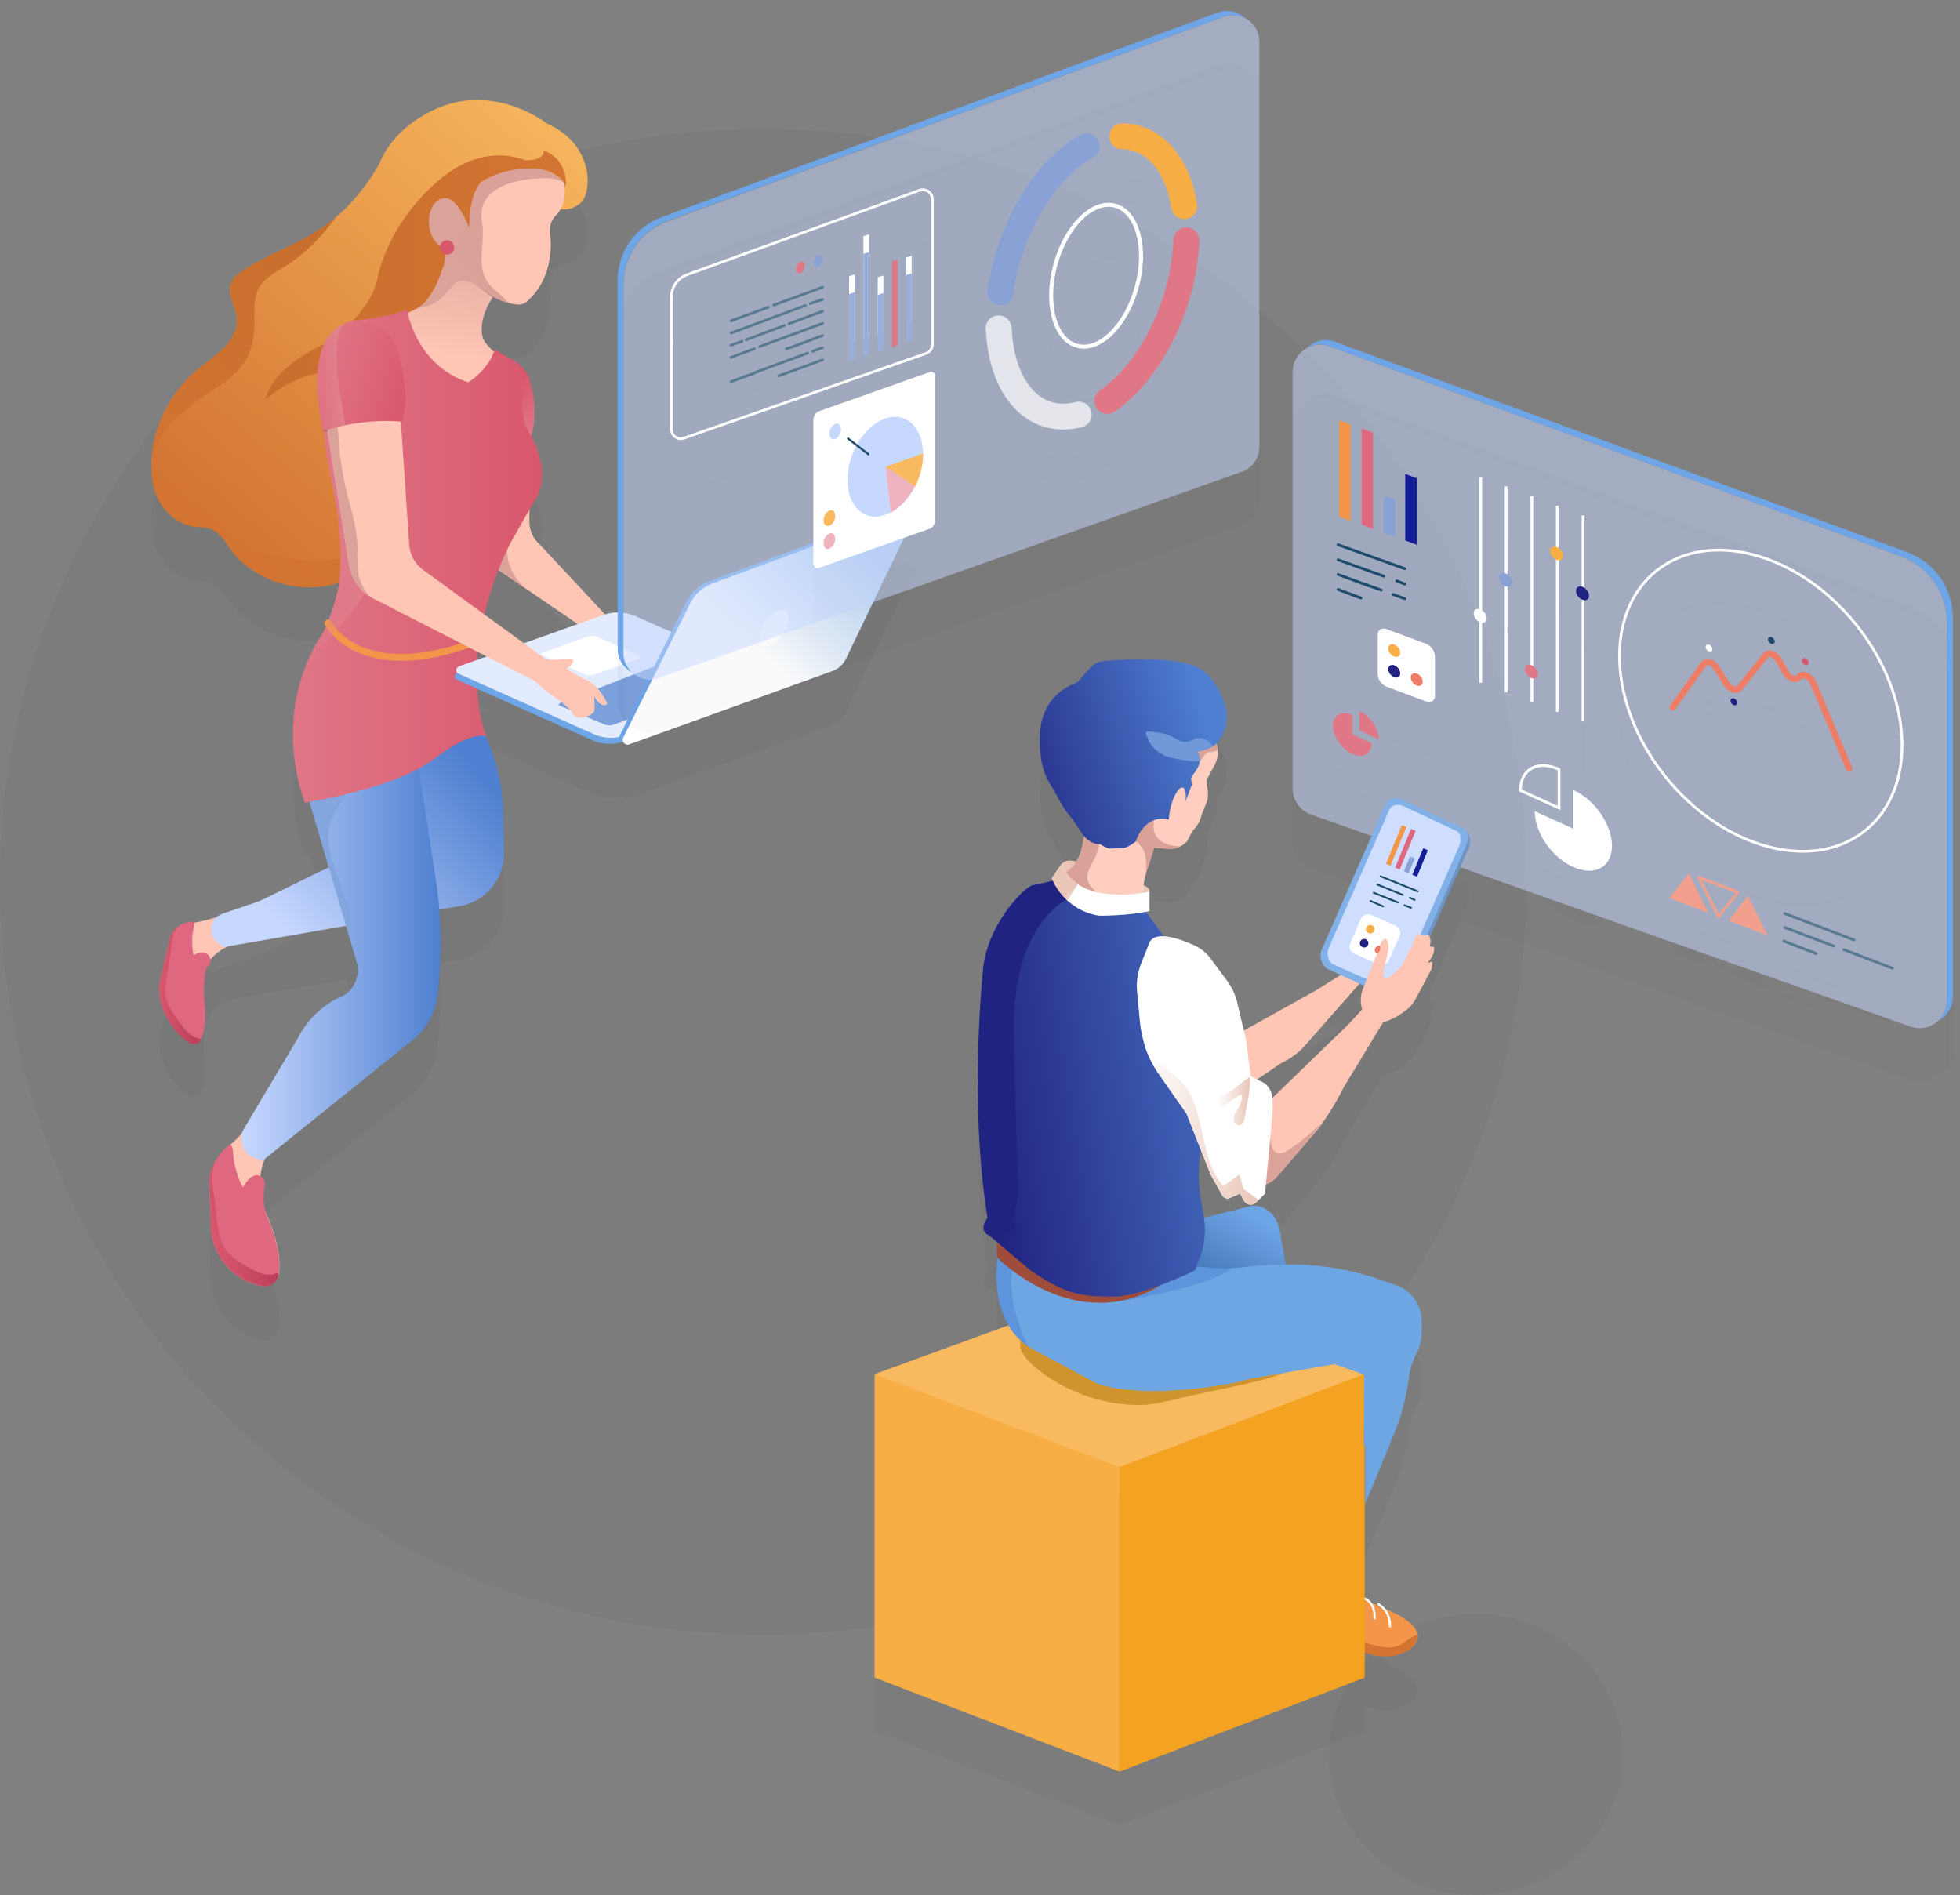 <?xml version="1.0" encoding="utf-8"?>
<!-- Generator: Adobe Illustrator 25.0.0, SVG Export Plug-In . SVG Version: 6.00 Build 0)  -->
<svg version="1.1" id="Calque_1" xmlns="http://www.w3.org/2000/svg" xmlns:xlink="http://www.w3.org/1999/xlink" x="0px" y="0px"
	 width="548px" height="529.8px" viewBox="0 0 548 529.8" style="enable-background:new 0 0 548 529.8;" xml:space="preserve">
<rect x="0" y="0" width="548" height="529.8" fill="#808080" stroke="none"/>
<style type="text/css">
	.st0{opacity:5.000000e-02;fill-rule:evenodd;clip-rule:evenodd;fill:#333333;enable-background:new    ;}
	.st1{opacity:5.000000e-02;}
	.st2{fill:#333333;}
	.st3{fill:none;stroke:#333333;stroke-width:1.908;stroke-linecap:round;stroke-linejoin:round;stroke-miterlimit:10;}
	.st4{opacity:0.25;fill:#333333;}
	.st5{fill:#FFC6B6;}
	.st6{fill:url(#SVGID_1_);}
	.st7{fill:#DBA299;}
	.st8{fill:#DAA198;}
	.st9{fill:url(#SVGID_2_);}
	.st10{fill:url(#SVGID_3_);}
	.st11{fill:url(#SVGID_4_);}
	.st12{fill:url(#SVGID_5_);}
	.st13{fill:url(#SVGID_6_);}
	.st14{fill:url(#SVGID_7_);}
	.st15{fill:#D9576D;}
	.st16{fill:url(#SVGID_8_);}
	.st17{fill:#DF6780;}
	.st18{fill:url(#SVGID_9_);}
	.st19{fill:url(#SVGID_10_);}
	.st20{fill:url(#SVGID_11_);}
	.st21{fill:url(#SVGID_12_);}
	.st22{fill:url(#SVGID_13_);}
	.st23{fill:#83A6DE;}
	.st24{fill:url(#SVGID_14_);}
	.st25{fill:none;stroke:#F39649;stroke-width:1.908;stroke-linecap:round;stroke-linejoin:round;stroke-miterlimit:10;}
	.st26{opacity:0.25;fill:url(#SVGID_15_);}
	.st27{fill:#B14A5B;}
	.st28{fill:#6EA5E7;}
	.st29{fill:#E3ECFF;}
	.st30{fill:#FFFFFF;}
	.st31{fill:#7CA0DC;}
	.st32{fill:url(#SVGID_16_);}
	.st33{opacity:0.25;fill:url(#SVGID_17_);}
	.st34{fill:url(#SVGID_18_);}
	.st35{fill:url(#SVGID_19_);}
	.st36{opacity:0.5;fill:#333333;}
	.st37{fill:none;stroke:#333333;stroke-width:1.121;stroke-linecap:round;stroke-linejoin:round;stroke-miterlimit:10;}
	.st38{fill:none;stroke:#333333;stroke-width:7.238;stroke-linecap:round;stroke-linejoin:round;stroke-miterlimit:10;}
	
		.st39{opacity:0.7;fill:none;stroke:#333333;stroke-width:7.238;stroke-linecap:round;stroke-linejoin:round;stroke-miterlimit:10;}
	.st40{fill:none;stroke:#333333;stroke-width:0.744;stroke-miterlimit:10;}
	.st41{fill:none;stroke:#333333;stroke-width:0.744;stroke-linecap:round;stroke-linejoin:round;stroke-miterlimit:10;}
	.st42{fill:none;stroke:#333333;stroke-width:0.586;stroke-linecap:round;stroke-linejoin:round;stroke-miterlimit:10;}
	.st43{opacity:0.5;fill:#C7D8FF;}
	.st44{fill:none;stroke:#FFFFFF;stroke-width:1.121;stroke-linecap:round;stroke-linejoin:round;stroke-miterlimit:10;}
	.st45{fill:none;stroke:#F7AE44;stroke-width:7.238;stroke-linecap:round;stroke-linejoin:round;stroke-miterlimit:10;}
	.st46{fill:none;stroke:#E07786;stroke-width:7.238;stroke-linecap:round;stroke-linejoin:round;stroke-miterlimit:10;}
	
		.st47{opacity:0.7;fill:none;stroke:#FFFFFF;stroke-width:7.238;stroke-linecap:round;stroke-linejoin:round;stroke-miterlimit:10;}
	.st48{fill:none;stroke:#8AA1D6;stroke-width:7.238;stroke-linecap:round;stroke-linejoin:round;stroke-miterlimit:10;}
	.st49{fill:#9AAEDC;}
	.st50{fill:#E07786;}
	.st51{fill:none;stroke:#FFFFFF;stroke-width:0.744;stroke-miterlimit:10;}
	.st52{fill:none;stroke:#577A92;stroke-width:0.744;stroke-linecap:round;stroke-linejoin:round;stroke-miterlimit:10;}
	.st53{fill:#8AA1D6;}
	.st54{fill:#C7D8FF;}
	.st55{fill:#F8B95F;}
	.st56{fill:#EFB3BF;}
	.st57{fill:none;stroke:#1C4B6B;stroke-width:0.586;stroke-linecap:round;stroke-linejoin:round;stroke-miterlimit:10;}
	.st58{fill:none;stroke:#333333;stroke-width:0.766;stroke-miterlimit:10;}
	.st59{fill:none;stroke:#333333;stroke-width:0.766;stroke-linecap:round;stroke-linejoin:round;stroke-miterlimit:10;}
	.st60{fill:none;stroke:#333333;stroke-width:1.777;stroke-linecap:round;stroke-linejoin:round;stroke-miterlimit:10;}
	.st61{fill:none;stroke:#333333;stroke-width:0.766;stroke-linecap:round;stroke-miterlimit:10;}
	.st62{fill:none;stroke:#333333;stroke-width:0.609;stroke-linecap:round;stroke-miterlimit:10;}
	.st63{opacity:0.7;fill:#333333;}
	.st64{opacity:0.48;fill:#333333;}
	.st65{fill:none;stroke:#333333;stroke-width:0.517;stroke-linecap:round;stroke-linejoin:round;stroke-miterlimit:10;}
	.st66{fill:none;stroke:#FFFFFF;stroke-width:0.766;stroke-miterlimit:10;}
	.st67{fill:none;stroke:#1C4B6B;stroke-width:0.766;stroke-linecap:round;stroke-linejoin:round;stroke-miterlimit:10;}
	.st68{fill:#F39649;}
	.st69{fill:#141D98;}
	.st70{fill:none;stroke:#ED7D66;stroke-width:1.777;stroke-linecap:round;stroke-linejoin:round;stroke-miterlimit:10;}
	.st71{fill:#212382;}
	.st72{fill:#1C4B6B;}
	.st73{fill:#F7AE44;}
	.st74{fill:#F29F8E;}
	.st75{fill:none;stroke:#F29F8E;stroke-width:0.766;stroke-linecap:round;stroke-linejoin:round;stroke-miterlimit:10;}
	.st76{fill:none;stroke:#577A92;stroke-width:0.766;stroke-linecap:round;stroke-miterlimit:10;}
	.st77{fill:#ED7D66;}
	.st78{fill:#D37432;}
	.st79{fill:none;stroke:#FFFFFF;stroke-width:0.609;stroke-linecap:round;stroke-miterlimit:10;}
	.st80{fill:#F4A221;}
	.st81{opacity:0.7;fill:#C1831B;}
	.st82{fill:url(#SVGID_20_);}
	.st83{fill:#6EA6E4;}
	.st84{opacity:0.48;fill:#4E7FD0;}
	.st85{fill:#9F4D3A;}
	.st86{fill:url(#SVGID_21_);}
	.st87{fill:url(#SVGID_22_);}
	.st88{fill:#6E94C3;}
	.st89{fill:#82B1EA;}
	.st90{fill:#CFDEFF;}
	.st91{fill:url(#SVGID_23_);}
	.st92{fill:url(#SVGID_24_);}
	.st93{fill:url(#SVGID_25_);}
	.st94{fill:none;stroke:#1C4B6B;stroke-width:0.517;stroke-linecap:round;stroke-linejoin:round;stroke-miterlimit:10;}
	.st95{fill:#FFCEC1;}
	.st96{fill:url(#SVGID_26_);}
	.st97{fill:url(#SVGID_27_);}
	.st98{fill:url(#SVGID_28_);}
	.st99{fill:#7199D9;}
	.st100{fill:url(#SVGID_29_);}
</style>
<path id="sphere" class="st0" d="M412.6,529.8c-22.7,0-41.1-17.6-41.1-39.3s18.4-39.3,41.1-39.3s41.1,17.6,41.1,39.3
	C453.8,512.2,435.3,529.8,412.6,529.8z M213.4,457C95.5,457,0,362.7,0,246.5S95.5,36,213.4,36s213.4,94.3,213.4,210.5
	S331.2,457,213.4,457z"/>
<g>
	<g>
		<g class="st1">
			<path class="st2" d="M133.7,113.3l-3.3,5.1c-1.5,2.4-2.2,5.2-1.9,8l4.5,38.9c0.4,3.6,2.5,6.8,5.7,8.6l30.2,20.6l8.3,0.9
				l-26.3-28.2c-1.9-1.6-2.9-4-2.9-6.4l0.3-33.8c0-2.1-0.6-4.2-1.7-6.1l-1.3-2.1c-2.3-3.6-6.2-5.9-10.5-6.1h0
				C134.4,112.7,133.9,112.9,133.7,113.3z"/>
			<path class="st2" d="M148.1,121.1c0,0,3,10.2,0,16.7c0,0-7.9-1.9-17.9,0c0,0-2.2-13.4,2.2-19.4c1.6-2.3,4.2-3.6,7.2-3.7
				C142.4,114.7,146.4,116.6,148.1,121.1z"/>
			<path class="st2" d="M138.8,173.9l7.5,5.1c-1.6-1.7-2.9-3.5-3.7-5.7c-0.9-2.3-1-4.7-0.5-7.1c0.5-2.1-0.3-4.5-1.8-6
				c-1.4-1.4-3.6-1.9-5.3-0.9c-1.1,0.7-1.7,1.9-2.2,3.2l0.3,2.8C133.5,168.9,135.6,172.1,138.8,173.9z"/>
			<path class="st2" d="M177.9,195.4l-1.3,6.2c0,0.6,0.6,1,1.1,0.7l2.3-3.2l4,8.4l7.2-5.4l-5.5-6.3l-7.1-1.6L177.9,195.4z"/>
			<path class="st2" d="M134.4,48.4c-12,0.8-21.2,8.5-20.4,20.9c0.3,4.7,0.7,13.4,8.8,14.1l0.7-2.7c0,0,8.3,18.8,21.6,19.5
				c0.8-0.1,1.6-0.4,2.2-0.9c8.3-7.4,6.4-18.6,6.4-18.6c-0.3-2.5,0.5-4.3,1.7-5.5c1.4-1.4,2.2-3.1,2.3-5.1c0.1-2.2,0-2.1,0-4
				C157.8,53.6,146.4,47.6,134.4,48.4z"/>
			<path class="st2" d="M106.3,60.2c-4.4,8.4-11.2,15.7-19.5,20.6c-6.2,3.6-13.1,6-19,10c-1.3,0.9-2.7,2-3.2,3.4
				c-1.2,3,1.2,6.3,1.6,9.5c0.4,3.2-1.3,6.3-3.6,8.6c-2.2,2.3-5,4.1-7.5,6.2c-7,5.9-11.6,14.4-12.6,23.3c-0.5,4.3-0.2,8.9,1.7,12.8
				c2,3.9,5.7,7.1,10.2,7.7c1.5,0.2,3.1,0.1,4.5,0.6c2.5,0.9,3.9,3.4,5.5,5.6c7.4,10.3,23.2,13.8,34.5,7.7c1.3-0.7,2.6-1.6,3.6-2.7
				c1.3-1.5,2.1-3.3,2.9-5.1c4.3-9.1,11.1-16.8,18.4-23.8c1.7-1.7,3.5-3.3,4.7-5.4c3.2-5.3,2-12,0.2-17.8c-1.8-5.9-4-12-2.7-18
				c1.2-5.2-3.5-8.4-2.1-13.3c0.9-3,0.8-5.8,0.8-5.8l-0.5-3.6l2.1-9.5c0,0-3.5-1.9,0,0c3.5,1.9,5,7.8,5,7.8
				c-1.2-11.1,3.4-13.1,3.4-13.1c14.6-9.9,23.3,0.2,23.3,0.2l0,0c0,1.9-0.6,4.2-2,5.3c-0.8,0.7-0.4,2,0.6,2.1
				c3.8,0.6,6.3-2.3,6.3-2.3c2.9-4.6,2.1-16.3-9.9-21.6c0,0-16.2-13-34.2-2.6C109.1,52.4,106.3,60.2,106.3,60.2z"/>
			<path class="st2" d="M149.4,71.1"/>
			<path class="st2" d="M157.7,70.6c-0.2,1.7-1,3.3-2.2,4.5c-1.3,1.2-2,3-1.7,5.5c0,0,1.9,11.2-6.4,18.6c-0.6,0.5-1.4,0.9-2.2,0.9
				c-1.1-0.1-1.1-0.1-1.7-0.2c-1.6-0.3-2.1-1-2.4-1.4c-1.7-1.7-3.8-3-5-5c-2.8-4.4-0.6-10.2-1.2-15.5c-0.2-1.3-0.5-2.6-0.2-3.8
				c0,0-0.5-9,17.8-9.4c0,0,3.5,0,5.3,1.4C157.8,66.3,158.1,67.6,157.7,70.6z"/>
			<path class="st2" d="M84.2,116.4C84.2,116.4,84.1,116.4,84.2,116.4C84.1,116.4,84.1,116.4,84.2,116.4z"/>
			<path class="st2" d="M94.1,75.5c-2.3,2-4.7,3.7-7.3,5.2c-6.2,3.6-13.1,6-19,10c-1.3,0.9-2.7,2-3.2,3.4c-1.2,3,1.2,6.3,1.6,9.5
				c0.4,3.2-1.3,6.3-3.6,8.6c-2.2,2.3-5,4.1-7.5,6.2c-7,5.9-11.6,14.4-12.6,23.3c0,0.1,0,0.3,0,0.4c2.9-7.8,9.9-13.2,16.8-17.9
				c3.1-2.1,6.4-4.2,8.6-7.3c2.1-2.9,3-6.5,3.2-10c0.2-3.9-0.6-8.2,1.4-11.6c1.6-2.7,4.6-4.2,7.3-5.9C85.5,85.9,90.1,81,94.1,75.5z"
				/>
			<path class="st2" d="M123.7,144.5c0.5-0.5,1-1,1.5-1.4c-4.4,1.8-8.2,4.9-11.5,8.3c-3.6,3.8-6.6,8.2-9.7,12.4
				c-1.1,1.6-2.3,3.1-3.7,4.4c-3.8,3.3-9.3,4.1-14.3,3.7c-5-0.5-9.9-2-15-2.6c-0.8-0.1-1.6-0.2-2.3-0.1c-1,0.1-2,0.5-2.8,1.1
				c7.9,8.8,22.4,11.6,33,5.8c1.3-0.7,2.6-1.6,3.6-2.7c1.3-1.5,2.1-3.3,2.9-5.1C109.6,159.3,116.4,151.6,123.7,144.5z"/>
			<path class="st2" d="M152,57c0,0,0.7,2.9-5.1,2.8c-5.2-1.9-13.9-2.9-23.6,5.1c-15.7,13-17.9,28.6-17.9,28.6s-1.7,9.5-15.4,18
				c0,0-13.7,5.9-15.7,15.1c0,0,12.5-11.3,25.4-6.4l8.4,4.2c0.3-3.1,6.3,0.5,9.2-0.6c3.3-1.2,5.7-4.3,7.2-7.6
				c1.5-3.3,2.3-6.9,3.5-10.3c1.1-3,2.5-5.9,4.2-8.6c-9.9-11.1-8.3-20-8.3-20l0.2-6.9c4.1-0.4,7.1,8.5,7.1,8.5
				c-0.1-10.2,3.4-13.1,3.4-13.1c6.6-3.9,13.5-4.2,17.5-3.3c0,0,0,0,0,0c4.3,1.1,5.8,3.8,5.8,3.8s0.1,0.1,0.4,0.2
				C158.2,63.7,157.4,59.3,152,57z"/>
			
				<ellipse transform="matrix(0.998 -6.897125e-02 6.897125e-02 0.998 -5.038 8.773)" class="st2" cx="124.5" cy="77.3" rx="4.6" ry="6.9"/>
			<path class="st2" d="M103.6,105.2c3.6-0.6,11.1-2.1,14.9-5.3c0.1-0.1,0.2-0.2,0.3-0.3c0.7-0.8,3.4-4.3,4.8-9.1
				c0.7-2.3,3.7-2.8,5.2-0.9c2.1,2.9,5.1,6,9,8.5c0,0-4.3,5.8-2.8,11.4c0.1,0.4,0.3,0.7,0.5,1c0.7,1,2.7,3.4,6.3,5.6
				c0.8,0.5,1.3,1.3,1.4,2.3l0.2,3.6c0.1,1.2-0.6,2.3-1.7,2.9l-16.3,7.6c-0.5,0.2-1.1,0.3-1.6,0.2c-4.1-0.6-22.1-3-22.1-3.7
				c0-0.7-1.6-11.4-2-13.9c-0.1-0.3,0-0.7,0-1l1.4-6.5C101.5,106.2,102.4,105.3,103.6,105.2z"/>
			<path class="st2" d="M122.2,99.3c1.8-1.2,3-3,4.5-4.6c1.1-1.1,3.4-2.2,7.9,0.8c-4.8-5.5-10.4-14.9-10.4-14.9
				c2.3,10.4-5.4,19.1-5.4,19.1c-0.6,0.5-1.4,1-2.1,1.5C118.5,100.9,120.6,100.4,122.2,99.3z"/>
			<circle class="st2" cx="125" cy="84.2" r="2"/>
			<path class="st2" d="M63.8,269.9c0,0-3,2-10.2,3.2l-2.4,12.2l6.5-0.1c0,0,1.8-5,9.5-6.8L63.8,269.9z"/>
			<path class="st2" d="M55.9,306.1c1-1.6,2-4.9,1.2-11.8c0,0-0.4-4.1,0.6-9.1c-0.2-0.3-0.5-0.5-0.8-0.6c-0.3-0.2-0.7-0.2-1-0.3
				c-1.2-0.5-1.8-2.1-2-3.4c-0.2-1.6-0.2-3.2-0.1-4.7c0.1-1,0.7-2.4,0.3-3.5c-0.3,0-0.5,0-0.5,0s-4.9,0.2-6.1,4.6l-2.8,12.2
				c-0.9,5.3,1.9,11.8,7,16.1c0.1,0.1,0.3,0.2,0.4,0.3C53.5,307.2,55.2,307.2,55.9,306.1z"/>
			<path class="st2" d="M53.9,282.3c0,0,1.5-1.4,3.3-0.9c1.3,0.3,2.1,1.9,1.6,2.9c-0.6,1-1.5,1-1.8,3.3
				C57,287.5,50.5,286.2,53.9,282.3z"/>
			<path class="st2" d="M55.9,306.1c0.1-0.2,0.2-0.4,0.3-0.6c-0.3-0.1-0.6-0.1-0.9-0.2c-2.1-0.5-3.8-2.7-5.2-4.6
				c-1.6-2.2-3.2-4.4-3.7-6.8c-0.3-1.5-0.2-2.9,0-4.3c0.4-3.6,1-5.4,1.4-9c0.2-2,0.4-4,1.3-5.6c0.1-0.3,0.5-0.6,0.7-0.9
				c-1,0.7-1.9,1.7-2.3,3.3l-2.8,12.2c-0.9,5.3,1.9,11.8,7,16.1c0.1,0.1,0.3,0.2,0.4,0.3C53.5,307.2,55.2,307.2,55.9,306.1z"/>
			<path class="st2" d="M75,337.2c-5.2,8.6,0,18.4,0,18.4c3.1,7.6,3.4,12.4,3,15.3c-0.4,2.4-2.6,4-5,3.5c0,0,0,0,0,0
				c-7.4-1.5-12.9-7.7-13.8-15.2l-0.5-13.2c-0.3-6.6,5.3-10.7,5.3-10.7s4.5-2.7,10.2-13.6"/>
			<path class="st2" d="M77.8,371.7c0.6-2.8,0.5-7.8-2.9-16.1c0,0-0.9-1.2-1.8-7.4c-0.4-0.1-0.8-0.2-1.1-0.2
				c-0.4,0.1-0.8,0.3-1.3,0.4c-1.6,0.4-2.8-1.3-3.5-2.8c-0.8-1.9-1.4-3.9-1.8-6c-0.3-1.4,0-3.6-1-4.7c-0.4,0.3-0.6,0.5-0.6,0.5
				s-5.5,4.1-5.3,10.7l0.5,13.2c0.9,7.5,6.5,13.7,13.8,15.2c0.2,0,0.4,0.1,0.5,0.1C75.4,374.9,77.4,373.6,77.8,371.7z"/>
			<path class="st2" d="M67.7,347.5c0,0,1.2-3,3.4-3.8c1.6-0.5,3.1,0.8,2.9,2.5c-0.3,1.7-0.5,4.5,0.1,7.6
				C74,353.8,65.3,355.1,67.7,347.5z"/>
			<path class="st2" d="M77.8,371.7c0-0.1,0-0.1,0-0.2c0.1-0.3-0.3-0.6-0.6-0.5c-0.1,0.1-0.2,0.1-0.4,0.1c-2.5,0.9-5.3-0.5-7.6-1.9
				c-2.6-1.5-5.3-3.2-6.7-5.8c-0.9-1.7-1.3-3.6-1.6-5.4c-0.9-4.9-0.1-3.1-0.9-7.9c-0.5-2.7-1-5.5-0.5-8.3c0.1-0.4,0.4-1.1,0.5-1.8
				c-0.9,1.6-1.5,3.7-1.4,6l0.5,13.2c0.9,7.5,6.5,13.7,13.8,15.2c0.2,0,0.4,0.1,0.5,0.1C75.4,374.9,77.4,373.6,77.8,371.7z"/>
			<path class="st2" d="M62.1,270.5l9.1-3.1c1.1-0.4,2.2-0.8,3.3-1.4l11-5.4c5.7-2.9,11-5.3,17.3-6.5l9-1.7c2.8-0.5,4.7-3.2,4.2-6.1
				l-2.5-14.3c-1.3-7.2,4.6-13.7,11.9-13.3l9.7,0.6l0.4,0.9c3.3,7.1,5.1,14.7,5.2,22.5l0.2,10.7c0.1,7.3-5.1,13.7-12.3,14.9
				l-66.1,11.5l-1.6-1.2c-1.6-1.2-2.2-3.3-1.6-5.1l0.2-0.7C60,271.8,61,270.9,62.1,270.5z"/>
			<path class="st2" d="M86.6,219.9c-2.5,3.5-3.3,8-2.1,12.2l15.4,52.5c0.9,2.9-1.2,7.6-4,8.8l0,0c-5.4,2.3-9.9,6.5-12.6,11.8
				l-15.1,25.4c-0.6,0.9-0.8,2-0.6,3.1l0.2,1.3c0.3,1.5,1.3,2.8,2.7,3.4l2.8,1.2l42.4-34.1c3.7-3.1,6-7.4,6.6-12.1l0-0.2
				c1.4-10.8,1.2-21.8-0.5-32.6l-5-32.8c-0.9-5.9-4.8-11-10.4-13.4h0C99.5,211.3,91.2,213.6,86.6,219.9L86.6,219.9z"/>
			<path class="st2" d="M97.6,276.6c0.6-2,0.5-4.2,0.1-6.2c-1.6-8.1-6.8-15.7-5.7-23.8c0.7-5.4,6.4-9.5,6.1-14.9
				c-0.3-5.1-5-10.2-9.9-11.2c-0.6-0.1-1.3-0.2-1.9-0.2l-3.8,5.2L97.6,276.6z"/>
			<path class="st2" d="M85.2,239.4c0,0,25.1-3.8,36.1-12.2c11.1-8.4,14.7-6.3,14.7-6.3c-4.5-11.9-2.1-26.9-2.1-26.9
				c3.1-17.7,9.5-28.4,9.5-28.4l5.5-9.7c6.7-9-1.5-20.9-1.5-20.9c-2.4-4.6-0.7-10.2-1.3-14.7c-0.3-2.5-2-4.7-4.4-5.6l-3.4-2
				c-1.7,5.8-7.4,9.2-7.4,9.2c-14.8-4.9-17.1-20.3-17.1-20.3c-6.2,2.2-12.6,2.8-14,2.9c-0.1,0-0.2,0-0.3,0l0,0l0,0
				c-0.6,0.1-1.1,0.2-1.7,0.4c-1.9,0.6-3,1.4-3,1.4c-9.1,6.1-2.7,40.6-2.7,40.6c3.3,13.6,3.5,24,2.7,31.3c0,0-1,6.4-4.4,13.6
				C90.4,191.9,75.4,211.1,85.2,239.4z"/>
			<path class="st3" d="M91.7,189.2c0,0,8.8,17.8,42.2,4.9"/>
			<path class="st4" d="M97.9,186.7c4.3-5.4,7.8-11.4,10.4-17.7c0.9-2.2,1.7-4.5,1.6-6.9c-0.2-3.5-2.3-6.5-4-9.6
				c-4.8-8.5-7.1-18.3-6.8-28.1c0.2-4.9,1-9.8,2.5-14.5c0.8-2.3,2-3.7,0.8-5.5c-1.3,0.2-2.2,0.3-2.6,0.3c-0.1,0-0.2,0-0.3,0l0,0
				c-0.6,0.1-1.1,0.2-1.7,0.4c-1.9,0.6-3,1.4-3,1.4c-9.1,6.1-2.7,40.6-2.7,40.6c3.3,13.6,3.5,24,2.7,31.3c0,0-1,6.4-4.4,13.6
				c0,0-8.6,11.1-8.5,28.8c1.5-5.3,1.5-11.2,3.4-16.4C87.9,197.5,93.4,192.4,97.9,186.7z"/>
			<path class="st2" d="M112.3,132.9c0,0-11.1,5.7-22,2.5c0,0,3-5,11.8-4.9C102.1,130.6,110.4,129.4,112.3,132.9z"/>
			<path class="st2" d="M127.7,205l38,17c2.7,1.2,5.8,1.3,8.6,0.3l39.9-14.1c1.3-0.5,1.4-2.4,0.1-2.9l-37.2-16.4
				c-2.8-1.2-5.9-1.3-8.7-0.3l-40.5,14.4C127,203.4,126.9,204.6,127.7,205z"/>
			<path class="st2" d="M128.1,203.3l38,17c2.7,1.2,5.8,1.3,8.6,0.3l39.9-14.1c1.3-0.5,1.4-2.4,0.1-2.9l-37.2-16.4
				c-2.8-1.2-5.9-1.3-8.7-0.3l-40.5,14.4C127.4,201.7,127.3,202.9,128.1,203.3z"/>
			<path class="st2" d="M95.6,114.1l-3.4,5.9c-1.6,2.8-2.2,6-1.7,9.2l7.1,43.7c0.7,4.1,3.2,7.6,6.9,9.5l44.8,22.9l3.7-5.7l-35-25.5
				c-2.2-1.7-3.5-4.3-3.6-7.1l-2.6-38.1c-0.1-2.4-0.9-4.8-2.3-6.8l-1.6-2.3c-2.8-4-6.2-6.4-11-6.4h0
				C96.4,113.3,95.9,113.6,95.6,114.1z"/>
			<path class="st2" d="M151.4,198.1l12,5.4c0.9,0.4,1.8,0.4,2.7,0.1l12.6-4.4c0.4-0.1,0.4-0.7,0-0.9l-11.7-5.2
				c-0.9-0.4-1.9-0.4-2.8-0.1l-12.8,4.6C151.1,197.6,151.1,198,151.4,198.1z"/>
			<path class="st2" d="M156.5,211.6l36.6-14.2c0.6-0.2,1.2-0.3,1.9-0.1l17.1,3.9c0.7,0.2,0.7,1.1,0.1,1.3l-40.6,15.1
				c-0.9,0.3-1.9,0.3-2.7-0.1l-12.4-5.2C156.1,212.3,156.2,211.8,156.5,211.6z"/>
			<path class="st2" d="M164.7,205.5c-2.8-1.4-6.8-3.5-6.1-3.8c0.7-0.2,1.7-1.2,1.7-2.2c0-1-5.5,0.7-8.3-0.5l-2.7,6.2
				c0,0,3.1,2.9,5,4.2c1.9,1.3,4.8,3.2,5.9,5.3c1.2,2.1,5.8,0.4,6-1.1c0.1-1.5-0.1-3.9-0.1-3.9c1.9,3.1,3.5,2.7,3.6,2
				C169.8,211.2,167.4,206.9,164.7,205.5z"/>
			<path class="st2" d="M103.3,181.6c-0.3-0.5-0.8-0.9-1.1-1.4c-1.4-1.8-2-4.2-2.2-6.5c-0.2-2.3,0-4.6-0.1-6.9
				c-0.3-5.3-2.1-10.4-3.3-15.6c-0.9-4.1-1.5-8.2-1.9-12.4c-0.1-1.1,0.2-8.8-3.2-6.4c-0.2,0.1-0.3,0.3-0.4,0.4l6.5,40
				C98.2,176.5,100.3,179.6,103.3,181.6z"/>
			<path class="st2" d="M110.6,111.6c0,0,4.7,12.6,1.7,21.3c0,0-9.9-1.3-22,2.6c0,0-4-16.8,0.7-25.1c1.8-3.1,4.7-5.2,8.5-5.7
				C102.9,104.3,108,106.1,110.6,111.6z"/>
			<path class="st4" d="M94.2,118.6c-0.2-2.5-0.2-4.9,0-7.4c0.1-1.5,0.3-3.1,1.1-4.4c0.2-0.4,0.5-0.8,0.8-1.1c-2.1,1-3.9,2.6-5,4.7
				c-4.7,8.3-0.7,25.1-0.7,25.1c2.1-0.7,4.1-1.2,6.1-1.6C95.9,128.7,94.6,123.7,94.2,118.6z"/>
			<path class="st2" d="M198.3,177.5l54.1-20c1.3-0.5,2.4,0.8,1.9,2l-18.8,39.1c-0.8,1.6-2.1,2.8-3.8,3.4l-56.8,20.5
				c-1.1,0.4-2.2-0.8-1.6-1.9l18.8-37.7C193.4,180.5,195.6,178.5,198.3,177.5z"/>
			<path class="st2" d="M199.3,178.1l54.1-20c1.3-0.5,2.4,0.8,1.9,2l-18.8,39.1c-0.8,1.6-2.1,2.8-3.8,3.4l-56.8,20.5
				c-1.1,0.4-2.2-0.8-1.6-1.9l18.8-37.7C194.3,181.1,196.5,179.1,199.3,178.1z"/>
			<path class="st2" d="M199.3,178.1l54.1-20c1.3-0.5,2.4,0.8,1.9,2l-18.8,39.1c-0.8,1.6-2.1,2.8-3.8,3.4l-56.8,20.5
				c-1.1,0.4-2.2-0.8-1.6-1.9l18.8-37.7C194.3,181.1,196.5,179.1,199.3,178.1z"/>
			<ellipse transform="matrix(0.567 -0.824 0.824 0.567 -63.104 260.79)" class="st2" cx="216.4" cy="190.4" rx="5.8" ry="3"/>
		</g>
		<g>
			<g>
				<path class="st5" d="M133.7,98.3l-3.3,5.1c-1.5,2.4-2.2,5.2-1.9,8l4.5,38.9c0.4,3.6,2.5,6.8,5.7,8.6l30.2,20.6l8.3,0.9
					l-26.3-28.2c-1.9-1.6-2.9-4-2.9-6.4l0.3-33.8c0-2.1-0.6-4.2-1.7-6.1l-1.3-2.1c-2.3-3.6-6.2-5.9-10.5-6.1h0
					C134.4,97.7,133.9,97.9,133.7,98.3z"/>
				<linearGradient id="SVGID_1_" gradientUnits="userSpaceOnUse" x1="144.453" y1="123.318" x2="137.122" y2="110.794">
					<stop  offset="0" style="stop-color:#E07786"/>
					<stop  offset="1" style="stop-color:#D9576D"/>
				</linearGradient>
				<path class="st6" d="M148.1,106.1c0,0,3,10.2,0,16.7c0,0-7.9-1.9-17.9,0c0,0-2.2-13.4,2.2-19.4c1.6-2.3,4.2-3.6,7.2-3.7
					C142.4,99.7,146.4,101.6,148.1,106.1z"/>
				<path class="st7" d="M138.8,158.9l7.5,5.1c-1.6-1.7-2.9-3.5-3.7-5.7c-0.9-2.3-1-4.7-0.5-7.1c0.5-2.1-0.3-4.5-1.8-6
					c-1.4-1.4-3.6-1.9-5.3-0.9c-1.1,0.7-1.7,1.9-2.2,3.2l0.3,2.8C133.5,153.9,135.6,157.1,138.8,158.9z"/>
				<path class="st5" d="M177.9,180.4l-1.3,6.2c0,0.6,0.6,1,1.1,0.7l2.3-3.2l4,8.4l7.2-5.4l-5.5-6.3l-7.1-1.6L177.9,180.4z"/>
				<g>
					<g>
						<path class="st8" d="M134.4,33.4c-12,0.8-21.2,8.5-20.4,20.9c0.3,4.7,0.7,13.4,8.8,14.1l0.7-2.7c0,0,8.3,18.8,21.6,19.5
							c0.8-0.1,1.6-0.4,2.2-0.9c8.3-7.4,6.4-18.6,6.4-18.6c-0.3-2.5,0.5-4.3,1.7-5.5c1.4-1.4,2.2-3.1,2.3-5.1c0.1-2.2,0-2.1,0-4
							C157.8,38.6,146.4,32.6,134.4,33.4z"/>
						<linearGradient id="SVGID_2_" gradientUnits="userSpaceOnUse" x1="160.857" y1="27.859" x2="59.446" y2="146.833">
							<stop  offset="0" style="stop-color:#F8B95F"/>
							<stop  offset="1" style="stop-color:#D37432"/>
						</linearGradient>
						<path class="st9" d="M106.3,45.2c-4.4,8.4-11.2,15.7-19.5,20.6c-6.2,3.6-13.1,6-19,10c-1.3,0.9-2.7,2-3.2,3.4
							c-1.2,3,1.2,6.3,1.6,9.5c0.4,3.2-1.3,6.3-3.6,8.6c-2.2,2.3-5,4.1-7.5,6.2c-7,5.9-11.6,14.4-12.6,23.3
							c-0.5,4.3-0.2,8.9,1.7,12.8c2,3.9,5.7,7.1,10.2,7.7c1.5,0.2,3.1,0.1,4.5,0.6c2.5,0.9,3.9,3.4,5.5,5.6
							c7.4,10.3,23.2,13.8,34.5,7.7c1.3-0.7,2.6-1.6,3.6-2.7c1.3-1.5,2.1-3.3,2.9-5.1c4.3-9.1,11.1-16.8,18.4-23.8
							c1.7-1.7,3.5-3.3,4.7-5.4c3.2-5.3,2-12,0.2-17.8c-1.8-5.9-4-12-2.7-18c1.2-5.2-3.5-8.4-2.1-13.3c0.9-3,0.8-5.8,0.8-5.8
							l-0.5-3.6l2.1-9.5c0,0-3.5-1.9,0,0s5,7.8,5,7.8c-1.2-11.1,3.4-13.1,3.4-13.1c14.6-9.9,23.3,0.2,23.3,0.2l0,0
							c0,1.9-0.6,4.2-2,5.3c-0.8,0.7-0.4,2,0.6,2.1c3.8,0.6,6.3-2.3,6.3-2.3c2.9-4.6,2.1-16.3-9.9-21.6c0,0-16.2-13-34.2-2.6
							C109.1,37.4,106.3,45.2,106.3,45.2z"/>
						<g>
							<path class="st5" d="M149.4,56.1"/>
							<path class="st5" d="M157.7,55.6c-0.2,1.7-1,3.3-2.2,4.5c-1.3,1.2-2,3-1.7,5.5c0,0,1.9,11.2-6.4,18.6
								c-0.6,0.5-1.4,0.9-2.2,0.9c-1.1-0.1-1.1-0.1-1.7-0.2c-1.6-0.3-2.1-1-2.4-1.4c-1.7-1.7-3.8-3-5-5c-2.8-4.4-0.6-10.2-1.2-15.5
								c-0.2-1.3-0.5-2.6-0.2-3.8c0,0-0.5-9,17.8-9.4c0,0,3.5,0,5.3,1.4C157.8,51.3,158.1,52.6,157.7,55.6z"/>
						</g>
						<linearGradient id="SVGID_3_" gradientUnits="userSpaceOnUse" x1="84.112" y1="101.41" x2="84.201" y2="101.41">
							<stop  offset="0" style="stop-color:#C96F2E"/>
							<stop  offset="1" style="stop-color:#D37432"/>
						</linearGradient>
						<path class="st10" d="M84.2,101.4C84.2,101.4,84.1,101.4,84.2,101.4C84.1,101.4,84.1,101.4,84.2,101.4z"/>
						<linearGradient id="SVGID_4_" gradientUnits="userSpaceOnUse" x1="86.171" y1="68.984" x2="31.483" y2="127.77">
							<stop  offset="0" style="stop-color:#C96F2E"/>
							<stop  offset="1" style="stop-color:#D37432"/>
						</linearGradient>
						<path class="st11" d="M94.1,60.5c-2.3,2-4.7,3.7-7.3,5.2c-6.2,3.6-13.1,6-19,10c-1.3,0.9-2.7,2-3.2,3.4
							c-1.2,3,1.2,6.3,1.6,9.5c0.4,3.2-1.3,6.3-3.6,8.6c-2.2,2.3-5,4.1-7.5,6.2c-7,5.9-11.6,14.4-12.6,23.3c0,0.1,0,0.3,0,0.4
							c2.9-7.8,9.9-13.2,16.8-17.9c3.1-2.1,6.4-4.2,8.6-7.3c2.1-2.9,3-6.5,3.2-10c0.2-3.9-0.6-8.2,1.4-11.6c1.6-2.7,4.6-4.2,7.3-5.9
							C85.5,70.9,90.1,66,94.1,60.5z"/>
						<linearGradient id="SVGID_5_" gradientUnits="userSpaceOnUse" x1="117.935" y1="117.195" x2="78.483" y2="163.48">
							<stop  offset="0" style="stop-color:#C96F2E"/>
							<stop  offset="1" style="stop-color:#D37432"/>
						</linearGradient>
						<path class="st12" d="M123.7,129.5c0.5-0.5,1-1,1.5-1.4c-4.4,1.8-8.2,4.9-11.5,8.3c-3.6,3.8-6.6,8.2-9.7,12.4
							c-1.1,1.6-2.3,3.1-3.7,4.4c-3.8,3.3-9.3,4.1-14.3,3.7c-5-0.5-9.9-2-15-2.6c-0.8-0.1-1.6-0.2-2.3-0.1c-1,0.1-2,0.5-2.8,1.1
							c7.9,8.8,22.4,11.6,33,5.8c1.3-0.7,2.6-1.6,3.6-2.7c1.3-1.5,2.1-3.3,2.9-5.1C109.6,144.3,116.4,136.6,123.7,129.5z"/>
						<linearGradient id="SVGID_6_" gradientUnits="userSpaceOnUse" x1="74.325" y1="76.782" x2="158.196" y2="76.782">
							<stop  offset="0" style="stop-color:#C96F2E"/>
							<stop  offset="1" style="stop-color:#D37432"/>
						</linearGradient>
						<path class="st13" d="M152,42c0,0,0.7,2.9-5.1,2.8c-5.2-1.9-13.9-2.9-23.6,5.1c-15.7,13-17.9,28.6-17.9,28.6s-1.7,9.5-15.4,18
							c0,0-13.7,5.9-15.7,15.1c0,0,12.5-11.3,25.4-6.4l8.4,4.2c0.3-3.1,6.3,0.5,9.2-0.6c3.3-1.2,5.7-4.3,7.2-7.6
							c1.5-3.3,2.3-6.9,3.5-10.3c1.1-3,2.5-5.9,4.2-8.6c-9.9-11.1-8.3-20-8.3-20l0.2-6.9c4.1-0.4,7.1,8.5,7.1,8.5
							c-0.1-10.2,3.4-13.1,3.4-13.1c6.6-3.9,13.5-4.2,17.5-3.3c0,0,0,0,0,0c4.3,1.1,5.8,3.8,5.8,3.8s0.1,0.1,0.4,0.2
							C158.2,48.7,157.4,44.3,152,42z"/>
						
							<ellipse transform="matrix(0.998 -6.897125e-02 6.897125e-02 0.998 -4.004 8.737)" class="st7" cx="124.5" cy="62.3" rx="4.6" ry="6.9"/>
						
							<linearGradient id="SVGID_7_" gradientUnits="userSpaceOnUse" x1="521.315" y1="-326.017" x2="530.529" y2="-366.124" gradientTransform="matrix(0.998 -6.897125e-02 6.897125e-02 0.998 -375.339 460.411)">
							<stop  offset="0" style="stop-color:#FFC6B6"/>
							<stop  offset="1" style="stop-color:#DBA299"/>
						</linearGradient>
						<path class="st14" d="M103.6,90.2c3.6-0.6,11.1-2.1,14.9-5.3c0.1-0.1,0.2-0.2,0.3-0.3c0.7-0.8,3.4-4.3,4.8-9.1
							c0.7-2.3,3.7-2.8,5.2-0.9c2.1,2.9,5.1,6,9,8.5c0,0-4.3,5.8-2.8,11.4c0.1,0.4,0.3,0.7,0.5,1c0.7,1,2.7,3.4,6.3,5.6
							c0.8,0.5,1.3,1.3,1.4,2.3l0.2,3.6c0.1,1.2-0.6,2.3-1.7,2.9l-16.3,7.6c-0.5,0.2-1.1,0.3-1.6,0.2c-4.1-0.6-22.1-3-22.1-3.7
							c0-0.7-1.6-11.4-2-13.9c-0.1-0.3,0-0.7,0-1l1.4-6.5C101.5,91.2,102.4,90.3,103.6,90.2z"/>
						<path class="st7" d="M122.2,84.3c1.8-1.2,3-3,4.5-4.6c1.1-1.1,3.4-2.2,7.9,0.8c-4.8-5.5-10.4-14.9-10.4-14.9
							c2.3,10.4-5.4,19.1-5.4,19.1c-0.6,0.5-1.4,1-2.1,1.5C118.5,85.9,120.6,85.4,122.2,84.3z"/>
					</g>
					<circle class="st15" cx="125" cy="69.2" r="2"/>
				</g>
				<linearGradient id="SVGID_8_" gradientUnits="userSpaceOnUse" x1="60.331" y1="261.011" x2="63.186" y2="254.278">
					<stop  offset="0.321" style="stop-color:#FFC6B6"/>
					<stop  offset="0.673" style="stop-color:#E9B0A4"/>
					<stop  offset="0.86" style="stop-color:#DBA299"/>
				</linearGradient>
				<path class="st16" d="M63.8,254.9c0,0-3,2-10.2,3.2l-2.4,12.2l6.5-0.1c0,0,1.8-5,9.5-6.8L63.8,254.9z"/>
				<g>
					<path class="st17" d="M55.9,291.1c1-1.6,2-4.9,1.2-11.8c0,0-0.4-4.1,0.6-9.1c-0.2-0.3-0.5-0.5-0.8-0.6c-0.3-0.2-0.7-0.2-1-0.3
						c-1.2-0.5-1.8-2.1-2-3.4c-0.2-1.6-0.2-3.2-0.1-4.7c0.1-1,0.7-2.4,0.3-3.5c-0.3,0-0.5,0-0.5,0s-4.9,0.2-6.1,4.6l-2.8,12.2
						c-0.9,5.3,1.9,11.8,7,16.1c0.1,0.1,0.3,0.2,0.4,0.3C53.5,292.2,55.2,292.2,55.9,291.1z"/>
					<path class="st17" d="M53.9,267.3c0,0,1.5-1.4,3.3-0.9c1.3,0.3,2.1,1.9,1.6,2.9c-0.6,1-1.5,1-1.8,3.3
						C57,272.5,50.5,271.2,53.9,267.3z"/>
					
						<linearGradient id="SVGID_9_" gradientUnits="userSpaceOnUse" x1="-247.635" y1="-776.993" x2="-235.115" y2="-776.993" gradientTransform="matrix(1.004 0.424 -9.345999e-02 0.957 220.765 1121.137)">
						<stop  offset="0" style="stop-color:#D9576D"/>
						<stop  offset="0.999" style="stop-color:#BA3E5A"/>
					</linearGradient>
					<path class="st18" d="M55.9,291.1c0.1-0.2,0.2-0.4,0.3-0.6c-0.3-0.1-0.6-0.1-0.9-0.2c-2.1-0.5-3.8-2.7-5.2-4.6
						c-1.6-2.2-3.2-4.4-3.7-6.8c-0.3-1.5-0.2-2.9,0-4.3c0.4-3.6,1-5.4,1.4-9c0.2-2,0.4-4,1.3-5.6c0.1-0.3,0.5-0.6,0.7-0.9
						c-1,0.7-1.9,1.7-2.3,3.3l-2.8,12.2c-0.9,5.3,1.9,11.8,7,16.1c0.1,0.1,0.3,0.2,0.4,0.3C53.5,292.2,55.2,292.2,55.9,291.1z"/>
				</g>
				<g>
					
						<linearGradient id="SVGID_10_" gradientUnits="userSpaceOnUse" x1="904.711" y1="476.212" x2="912.556" y2="457.709" gradientTransform="matrix(0.963 -0.27 0.27 0.963 -929.296 111.796)">
						<stop  offset="0.321" style="stop-color:#FFC6B6"/>
						<stop  offset="0.673" style="stop-color:#E9B0A4"/>
						<stop  offset="0.86" style="stop-color:#DBA299"/>
					</linearGradient>
					<path class="st19" d="M75,322.2c-5.2,8.6,0,18.4,0,18.4c3.1,7.6,3.4,12.4,3,15.3c-0.4,2.4-2.6,4-5,3.5c0,0,0,0,0,0
						c-7.4-1.5-12.9-7.7-13.8-15.2l-0.5-13.2c-0.3-6.6,5.3-10.7,5.3-10.7s4.5-2.7,10.2-13.6"/>
					<path class="st17" d="M77.8,356.7c0.6-2.8,0.5-7.8-2.9-16.1c0,0-0.9-1.2-1.8-7.4c-0.4-0.1-0.8-0.2-1.1-0.2
						c-0.4,0.1-0.8,0.3-1.3,0.4c-1.6,0.4-2.8-1.3-3.5-2.8c-0.8-1.9-1.4-3.9-1.8-6c-0.3-1.4,0-3.6-1-4.7c-0.4,0.3-0.6,0.5-0.6,0.5
						s-5.5,4.1-5.3,10.7l0.5,13.2c0.9,7.5,6.5,13.7,13.8,15.2c0.2,0,0.4,0.1,0.5,0.1C75.4,359.9,77.4,358.6,77.8,356.7z"/>
					<path class="st17" d="M67.7,332.5c0,0,1.2-3,3.4-3.8c1.6-0.5,3.1,0.8,2.9,2.5c-0.3,1.7-0.5,4.5,0.1,7.6
						C74,338.8,65.3,340.1,67.7,332.5z"/>
					
						<linearGradient id="SVGID_11_" gradientUnits="userSpaceOnUse" x1="501.959" y1="830.416" x2="518.242" y2="830.416" gradientTransform="matrix(0.983 -0.183 0.183 0.983 -586.343 -380.8)">
						<stop  offset="0" style="stop-color:#D9576D"/>
						<stop  offset="0.999" style="stop-color:#BA3E5A"/>
					</linearGradient>
					<path class="st20" d="M77.8,356.7c0-0.1,0-0.1,0-0.2c0.1-0.3-0.3-0.6-0.6-0.5c-0.1,0.1-0.2,0.1-0.4,0.1
						c-2.5,0.9-5.3-0.5-7.6-1.9c-2.6-1.5-5.3-3.2-6.7-5.8c-0.9-1.7-1.3-3.6-1.6-5.4c-0.9-4.9-0.1-3.1-0.9-7.9
						c-0.5-2.7-1-5.5-0.5-8.3c0.1-0.4,0.4-1.1,0.5-1.8c-0.9,1.6-1.5,3.7-1.4,6l0.5,13.2c0.9,7.5,6.5,13.7,13.8,15.2
						c0.2,0,0.4,0.1,0.5,0.1C75.4,359.9,77.4,358.6,77.8,356.7z"/>
				</g>
				<linearGradient id="SVGID_12_" gradientUnits="userSpaceOnUse" x1="83.886" y1="265.355" x2="137.035" y2="219.079">
					<stop  offset="0" style="stop-color:#C7D8FF"/>
					<stop  offset="1" style="stop-color:#4E7FD0"/>
				</linearGradient>
				<path class="st21" d="M62.1,255.5l9.1-3.1c1.1-0.4,2.2-0.8,3.3-1.4l11-5.4c5.7-2.9,11-5.3,17.3-6.5l9-1.7
					c2.8-0.5,4.7-3.2,4.2-6.1l-2.5-14.3c-1.3-7.2,4.6-13.7,11.9-13.3l9.7,0.6l0.4,0.9c3.3,7.1,5.1,14.7,5.2,22.5l0.2,10.7
					c0.1,7.3-5.1,13.7-12.3,14.9l-66.1,11.5l-1.6-1.2c-1.6-1.2-2.2-3.3-1.6-5.1l0.2-0.7C60,256.8,61,255.9,62.1,255.5z"/>
				<linearGradient id="SVGID_13_" gradientUnits="userSpaceOnUse" x1="67.639" y1="261.306" x2="123.36" y2="261.306">
					<stop  offset="0" style="stop-color:#C7D8FF"/>
					<stop  offset="1" style="stop-color:#4E7FD0"/>
				</linearGradient>
				<path class="st22" d="M86.6,204.9c-2.5,3.5-3.3,8-2.1,12.2l15.4,52.5c0.9,2.9-1.2,7.6-4,8.8l0,0c-5.4,2.3-9.9,6.5-12.6,11.8
					l-15.1,25.4c-0.6,0.9-0.8,2-0.6,3.1l0.2,1.3c0.3,1.5,1.3,2.8,2.7,3.4l2.8,1.2l42.4-34.1c3.7-3.1,6-7.4,6.6-12.1l0-0.2
					c1.4-10.8,1.2-21.8-0.5-32.6l-5-32.8c-0.9-5.9-4.8-11-10.4-13.4h0C99.5,196.3,91.2,198.6,86.6,204.9L86.6,204.9z"/>
				<path class="st23" d="M97.6,261.6c0.6-2,0.5-4.2,0.1-6.2c-1.6-8.1-6.8-15.7-5.7-23.8c0.7-5.4,6.4-9.5,6.1-14.9
					c-0.3-5.1-5-10.2-9.9-11.2c-0.6-0.1-1.3-0.2-1.9-0.2l-3.8,5.2L97.6,261.6z"/>
				<linearGradient id="SVGID_14_" gradientUnits="userSpaceOnUse" x1="81.902" y1="155.591" x2="151.668" y2="155.591">
					<stop  offset="0" style="stop-color:#E07786"/>
					<stop  offset="1" style="stop-color:#D9576D"/>
				</linearGradient>
				<path class="st24" d="M85.2,224.4c0,0,25.1-3.8,36.1-12.2c11.1-8.4,14.7-6.3,14.7-6.3c-4.5-11.9-2.1-26.9-2.1-26.9
					c3.1-17.7,9.5-28.4,9.5-28.4l5.5-9.7c6.7-9-1.5-20.9-1.5-20.9c-2.4-4.6-0.7-10.2-1.3-14.7c-0.3-2.5-2-4.7-4.4-5.6l-3.4-2
					c-1.7,5.8-7.4,9.2-7.4,9.2c-14.8-4.9-17.1-20.3-17.1-20.3c-6.2,2.2-12.6,2.8-14,2.9c-0.1,0-0.2,0-0.3,0l0,0l0,0
					c-0.6,0.1-1.1,0.2-1.7,0.4c-1.9,0.6-3,1.4-3,1.4c-9.1,6.1-2.7,40.6-2.7,40.6c3.3,13.6,3.5,24,2.7,31.3c0,0-1,6.4-4.4,13.6
					C90.4,176.9,75.4,196.1,85.2,224.4z"/>
				<path class="st25" d="M91.7,174.2c0,0,8.8,17.8,42.2,4.9"/>
				<linearGradient id="SVGID_15_" gradientUnits="userSpaceOnUse" x1="81.905" y1="147.573" x2="109.864" y2="147.573">
					<stop  offset="0" style="stop-color:#DF6780"/>
					<stop  offset="1" style="stop-color:#E9C6B7"/>
				</linearGradient>
				<path class="st26" d="M97.9,171.7c4.3-5.4,7.8-11.4,10.4-17.7c0.9-2.2,1.7-4.5,1.6-6.9c-0.2-3.5-2.3-6.5-4-9.6
					c-4.8-8.5-7.1-18.3-6.8-28.1c0.2-4.9,1-9.8,2.5-14.5c0.8-2.3,2-3.7,0.8-5.5c-1.3,0.2-2.2,0.3-2.6,0.3c-0.1,0-0.2,0-0.3,0l0,0
					c-0.6,0.1-1.1,0.2-1.7,0.4c-1.9,0.6-3,1.4-3,1.4c-9.1,6.1-2.7,40.6-2.7,40.6c3.3,13.6,3.5,24,2.7,31.3c0,0-1,6.4-4.4,13.6
					c0,0-8.6,11.1-8.5,28.8c1.5-5.3,1.5-11.2,3.4-16.4C87.9,182.5,93.4,177.4,97.9,171.7z"/>
				<path class="st27" d="M112.3,117.9c0,0-11.1,5.7-22,2.5c0,0,3-5,11.8-4.9C102.1,115.6,110.4,114.4,112.3,117.9z"/>
				<g>
					<path class="st28" d="M127.7,190l38,17c2.7,1.2,5.8,1.3,8.6,0.3l39.9-14.1c1.3-0.5,1.4-2.4,0.1-2.9l-37.2-16.4
						c-2.8-1.2-5.9-1.3-8.7-0.3l-40.5,14.4C127,188.4,126.9,189.6,127.7,190z"/>
					<path class="st29" d="M128.1,188.3l38,17c2.7,1.2,5.8,1.3,8.6,0.3l39.9-14.1c1.3-0.5,1.4-2.4,0.1-2.9l-37.2-16.4
						c-2.8-1.2-5.9-1.3-8.7-0.3l-40.5,14.4C127.4,186.7,127.3,187.9,128.1,188.3z"/>
					<path class="st5" d="M95.6,99.1l-3.4,5.9c-1.6,2.8-2.2,6-1.7,9.2l7.1,43.7c0.7,4.1,3.2,7.6,6.9,9.5l44.8,22.9l3.7-5.7l-35-25.5
						c-2.2-1.7-3.5-4.3-3.6-7.1l-2.6-38.1c-0.1-2.4-0.9-4.8-2.3-6.8l-1.6-2.3c-2.8-4-6.2-6.4-11-6.4h0
						C96.4,98.3,95.9,98.6,95.6,99.1z"/>
					<path class="st30" d="M151.4,183.1l12,5.4c0.9,0.4,1.8,0.4,2.7,0.1l12.6-4.4c0.4-0.1,0.4-0.7,0-0.9l-11.7-5.2
						c-0.9-0.4-1.9-0.4-2.8-0.1l-12.8,4.6C151.1,182.6,151.1,183,151.4,183.1z"/>
					<path class="st31" d="M156.5,196.6l36.6-14.2c0.6-0.2,1.2-0.3,1.9-0.1l17.1,3.9c0.7,0.2,0.7,1.1,0.1,1.3l-40.6,15.1
						c-0.9,0.3-1.9,0.3-2.7-0.1l-12.4-5.2C156.1,197.3,156.2,196.8,156.5,196.6z"/>
					<path class="st5" d="M164.7,190.5c-2.8-1.4-6.8-3.5-6.1-3.8c0.7-0.2,1.7-1.2,1.7-2.2c0-1-5.5,0.7-8.3-0.5l-2.7,6.2
						c0,0,3.1,2.9,5,4.2c1.9,1.3,4.8,3.2,5.9,5.3c1.2,2.1,5.8,0.4,6-1.1c0.1-1.5-0.1-3.9-0.1-3.9c1.9,3.1,3.5,2.7,3.6,2
						C169.8,196.2,167.4,191.9,164.7,190.5z"/>
				</g>
				<path class="st7" d="M103.3,166.6c-0.3-0.5-0.8-0.9-1.1-1.4c-1.4-1.8-2-4.2-2.2-6.5c-0.2-2.3,0-4.6-0.1-6.9
					c-0.3-5.3-2.1-10.4-3.3-15.6c-0.9-4.1-1.5-8.2-1.9-12.4c-0.1-1.1,0.2-8.8-3.2-6.4c-0.2,0.1-0.3,0.3-0.4,0.4l6.5,40
					C98.2,161.5,100.3,164.6,103.3,166.6z"/>
				
					<linearGradient id="SVGID_16_" gradientUnits="userSpaceOnUse" x1="-825.096" y1="-161.793" x2="-802.512" y2="-161.793" gradientTransform="matrix(1.151 0.332 -0.309 1.07 988.593 550.265)">
					<stop  offset="0" style="stop-color:#E07786"/>
					<stop  offset="1" style="stop-color:#D9576D"/>
				</linearGradient>
				<path class="st32" d="M110.6,96.6c0,0,4.7,12.6,1.7,21.3c0,0-9.9-1.3-22,2.6c0,0-4-16.8,0.7-25.1c1.8-3.1,4.7-5.2,8.5-5.7
					C102.9,89.3,108,91.1,110.6,96.6z"/>
				<linearGradient id="SVGID_17_" gradientUnits="userSpaceOnUse" x1="88.739" y1="105.564" x2="96.392" y2="105.564">
					<stop  offset="0" style="stop-color:#DF6780"/>
					<stop  offset="1" style="stop-color:#E9C6B7"/>
				</linearGradient>
				<path class="st33" d="M94.2,103.6c-0.2-2.5-0.2-4.9,0-7.4c0.1-1.5,0.3-3.1,1.1-4.4c0.2-0.4,0.5-0.8,0.8-1.1
					c-2.1,1-3.9,2.6-5,4.7c-4.7,8.3-0.7,25.1-0.7,25.1c2.1-0.7,4.1-1.2,6.1-1.6C95.9,113.7,94.6,108.7,94.2,103.6z"/>
				<g>
					<path class="st28" d="M198.3,162.5l54.1-20c1.3-0.5,2.4,0.8,1.9,2l-18.8,39.1c-0.8,1.6-2.1,2.8-3.8,3.4l-56.8,20.5
						c-1.1,0.4-2.2-0.8-1.6-1.9l18.8-37.7C193.4,165.5,195.6,163.5,198.3,162.5z"/>
					<linearGradient id="SVGID_18_" gradientUnits="userSpaceOnUse" x1="190.453" y1="175.36" x2="253.886" y2="176.143">
						<stop  offset="0" style="stop-color:#C7D8FF"/>
						<stop  offset="1" style="stop-color:#6EA5E7"/>
					</linearGradient>
					<path class="st34" d="M199.3,163.1l54.1-20c1.3-0.5,2.4,0.8,1.9,2l-18.8,39.1c-0.8,1.6-2.1,2.8-3.8,3.4l-56.8,20.5
						c-1.1,0.4-2.2-0.8-1.6-1.9l18.8-37.7C194.3,166.1,196.5,164.1,199.3,163.1z"/>
					<linearGradient id="SVGID_19_" gradientUnits="userSpaceOnUse" x1="200.36" y1="191.163" x2="239.125" y2="151.223">
						<stop  offset="0.262" style="stop-color:#FFFFFF"/>
						<stop  offset="1" style="stop-color:#B2CFF2"/>
					</linearGradient>
					<path class="st35" d="M199.3,163.1l54.1-20c1.3-0.5,2.4,0.8,1.9,2l-18.8,39.1c-0.8,1.6-2.1,2.8-3.8,3.4l-56.8,20.5
						c-1.1,0.4-2.2-0.8-1.6-1.9l18.8-37.7C194.3,166.1,196.5,164.1,199.3,163.1z"/>
					
						<ellipse transform="matrix(0.567 -0.824 0.824 0.567 -50.744 254.29)" class="st30" cx="216.4" cy="175.4" rx="5.8" ry="3"/>
				</g>
			</g>
		</g>
	</g>
	<g>
		<g class="st1">
			<path class="st36" d="M342.1,19.7L186.6,76.9c-7.4,2.7-12.3,9.8-12.3,17.7v103c0,5.1,5.1,8.7,9.9,7l163-57.7c3-1,4.9-3.9,4.9-7
				V26.6C352.1,21.5,347,17.9,342.1,19.7z"/>
			
				<ellipse transform="matrix(0.262 -0.965 0.965 0.262 137.403 363.671)" class="st37" cx="306.4" cy="92" rx="20.3" ry="11.8"/>
			<path class="st38" d="M331.1,72.6c-1.9-11.9-8.6-19.4-17.3-19.5"/>
			<path class="st38" d="M331.7,82.2c-0.7,18.1-10.1,36.7-22.1,44.9"/>
			<path class="st39" d="M301.6,130.9c-12,3.1-21.3-6.6-22.3-23.1c0-0.3,0-0.7-0.1-1"/>
			<path class="st38" d="M303.8,55.9c-11.8,6.5-21.7,23.3-24.1,40.8"/>
			<polygon class="st2" points="243,109.2 241.4,109.7 241.4,81 243,80.5 			"/>
			<polygon class="st2" points="243,114.2 241.4,114.7 241.4,86 243,85.5 			"/>
			<polygon class="st2" points="247,107.9 245.4,108.4 245.4,92.5 247,92 			"/>
			<polygon class="st2" points="247,112.9 245.4,113.4 245.4,97.5 247,96.9 			"/>
			<polygon class="st2" points="254.9,105.3 253.4,105.8 253.4,87 254.9,86.5 			"/>
			<polygon class="st2" points="254.9,110.2 253.4,110.7 253.4,91.9 254.9,91.4 			"/>
			<polygon class="st2" points="239,110.5 237.4,111 237.4,92.2 239,91.7 			"/>
			<polygon class="st2" points="239,115.5 237.4,116 237.4,97.2 239,96.7 			"/>
			<polygon class="st2" points="251,111.5 249.4,112.1 249.4,88.1 251,87.5 			"/>
			<path class="st40" d="M257.1,68.2l-65,23.6c-2.7,1-4.4,3.5-4.4,6.3V135c0,1.8,1.8,3.1,3.5,2.5l67.7-23.7c1.1-0.4,1.8-1.4,1.8-2.5
				V70.7C260.7,68.9,258.9,67.6,257.1,68.2z"/>
			<line class="st41" x1="214.8" y1="100.9" x2="204.4" y2="104.7"/>
			<line class="st41" x1="230" y1="95.3" x2="216.3" y2="100.3"/>
			<line class="st41" x1="225.2" y1="100.4" x2="204.4" y2="108.1"/>
			<line class="st41" x1="230" y1="98.7" x2="226.5" y2="99.9"/>
			<line class="st41" x1="207.5" y1="110.4" x2="204.4" y2="111.5"/>
			<line class="st41" x1="219.3" y1="106" x2="208.6" y2="110"/>
			<line class="st41" x1="230" y1="102" x2="220.6" y2="105.5"/>
			<line class="st41" x1="230" y1="105.4" x2="212.4" y2="111.9"/>
			<line class="st41" x1="210.9" y1="112.5" x2="204.4" y2="114.9"/>
			<line class="st41" x1="221.2" y1="112.1" x2="219.9" y2="112.5"/>
			<line class="st41" x1="230" y1="108.8" x2="221.2" y2="112.1"/>
			<line class="st41" x1="210.4" y1="119.5" x2="204.4" y2="121.7"/>
			<line class="st41" x1="211.5" y1="119" x2="210.4" y2="119.5"/>
			<line class="st41" x1="225.8" y1="113.7" x2="211.5" y2="119"/>
			<line class="st41" x1="230" y1="112.2" x2="227.2" y2="113.2"/>
			<line class="st41" x1="230" y1="115.6" x2="217.7" y2="120.1"/>
			<ellipse transform="matrix(0.38 -0.925 0.925 0.38 60.391 266.234)" class="st2" cx="228.9" cy="88" rx="1.7" ry="1.1"/>
			
				<ellipse transform="matrix(0.38 -0.925 0.925 0.38 55.542 262.734)" class="st2" cx="223.9" cy="89.9" rx="1.7" ry="1.1"/>
			<path class="st2" d="M174.3,197.5v-103c0-7.9,4.9-15,12.3-17.7l155.5-57.2c2.1-0.8,4.2-0.5,6,0.4c-1.9-1.8-4.8-2.6-7.6-1.6
				L185,75.7c-7.4,2.7-12.3,9.8-12.3,17.7v103c0,2.9,1.7,5.4,4,6.6C175.2,201.6,174.3,199.7,174.3,197.5z"/>
			<path class="st2" d="M228.9,173.8l31.1-11c0.8-0.3,1.5-1.4,1.5-2.5v-39.9c0-1.1-0.7-1.7-1.5-1.4l-31.1,11
				c-0.8,0.3-1.5,1.4-1.5,2.5v39.9C227.4,173.4,228.1,174.1,228.9,173.8z"/>
			
				<ellipse transform="matrix(0.364 -0.931 0.931 0.364 21.889 323.028)" class="st2" cx="247.6" cy="145.5" rx="14.5" ry="9.8"/>
			<path class="st2" d="M255.8,151.1c1.5-2.8,2.3-6.1,2.3-9.3l-10.5,3.7L255.8,151.1z"/>
			<path class="st2" d="M255.8,151l-8.2-5.5l1.5,12.8C251.8,156.8,254.2,154.2,255.8,151z"/>
			<line class="st42" x1="242.8" y1="142" x2="237.1" y2="137.6"/>
			
				<ellipse transform="matrix(0.364 -0.931 0.931 0.364 22.201 303.829)" class="st2" cx="233.7" cy="135.6" rx="2.3" ry="1.5"/>
			
				<ellipse transform="matrix(0.364 -0.931 0.931 0.364 -1.451 317.731)" class="st2" cx="232.1" cy="159.9" rx="2.3" ry="1.5"/>
			
				<ellipse transform="matrix(0.364 -0.931 0.931 0.364 -7.428 321.81)" class="st2" cx="232.1" cy="166.3" rx="2.3" ry="1.5"/>
		</g>
		<g>
			<g>
				<path class="st43" d="M342.1,4.7L186.6,61.9c-7.4,2.7-12.3,9.8-12.3,17.7v103c0,5.1,5.1,8.7,9.9,7l163-57.7c3-1,4.9-3.9,4.9-7
					V11.6C352.1,6.5,347,2.9,342.1,4.7z"/>
				<g>
					<g>
						
							<ellipse transform="matrix(0.262 -0.965 0.965 0.262 151.881 352.595)" class="st44" cx="306.4" cy="77" rx="20.3" ry="11.8"/>
					</g>
					<path class="st45" d="M331.1,57.6c-1.9-11.9-8.6-19.4-17.3-19.5"/>
					<path class="st46" d="M331.7,67.2c-0.7,18.1-10.1,36.7-22.1,44.9"/>
					<path class="st47" d="M301.6,115.9c-12,3.1-21.3-6.6-22.3-23.1c0-0.3,0-0.7-0.1-1"/>
					<path class="st48" d="M303.8,40.9c-11.8,6.5-21.7,23.3-24.1,40.8"/>
				</g>
				<g>
					<polygon class="st30" points="243,94.2 241.4,94.7 241.4,66 243,65.5 					"/>
					<polygon class="st49" points="243,99.2 241.4,99.7 241.4,71 243,70.5 					"/>
				</g>
				<g>
					<polygon class="st30" points="247,92.9 245.4,93.4 245.4,77.5 247,77 					"/>
					<polygon class="st49" points="247,97.9 245.4,98.4 245.4,82.5 247,81.9 					"/>
				</g>
				<g>
					<polygon class="st30" points="254.9,90.3 253.4,90.8 253.4,72 254.9,71.5 					"/>
					<polygon class="st49" points="254.9,95.2 253.4,95.7 253.4,76.9 254.9,76.4 					"/>
				</g>
				<g>
					<polygon class="st30" points="239,95.5 237.4,96 237.4,77.2 239,76.7 					"/>
					<polygon class="st49" points="239,100.5 237.4,101 237.4,82.2 239,81.7 					"/>
				</g>
				<g>
					<polygon class="st50" points="251,96.5 249.4,97.1 249.4,73.1 251,72.5 					"/>
				</g>
				<path class="st51" d="M257.1,53.2l-65,23.6c-2.7,1-4.4,3.5-4.4,6.3V120c0,1.8,1.8,3.1,3.5,2.5l67.7-23.7
					c1.1-0.4,1.8-1.4,1.8-2.5V55.7C260.7,53.9,258.9,52.6,257.1,53.2z"/>
				<line class="st52" x1="214.8" y1="85.9" x2="204.4" y2="89.7"/>
				<line class="st52" x1="230" y1="80.3" x2="216.3" y2="85.3"/>
				<line class="st52" x1="225.2" y1="85.4" x2="204.4" y2="93.1"/>
				<line class="st52" x1="230" y1="83.7" x2="226.5" y2="84.9"/>
				<line class="st52" x1="207.5" y1="95.4" x2="204.4" y2="96.5"/>
				<line class="st52" x1="219.3" y1="91" x2="208.6" y2="95"/>
				<line class="st52" x1="230" y1="87" x2="220.6" y2="90.5"/>
				<line class="st52" x1="230" y1="90.4" x2="212.4" y2="96.9"/>
				<line class="st52" x1="210.9" y1="97.5" x2="204.4" y2="99.9"/>
				<line class="st52" x1="221.2" y1="97.1" x2="219.9" y2="97.5"/>
				<line class="st52" x1="230" y1="93.8" x2="221.2" y2="97.1"/>
				<line class="st52" x1="210.4" y1="104.5" x2="204.4" y2="106.7"/>
				<line class="st52" x1="211.5" y1="104" x2="210.4" y2="104.5"/>
				<line class="st52" x1="225.8" y1="98.7" x2="211.5" y2="104"/>
				<line class="st52" x1="230" y1="97.2" x2="227.2" y2="98.2"/>
				<line class="st52" x1="230" y1="100.6" x2="217.7" y2="105.1"/>
				
					<ellipse transform="matrix(0.38 -0.925 0.925 0.38 74.263 256.94)" class="st53" cx="228.9" cy="73" rx="1.7" ry="1.1"/>
				
					<ellipse transform="matrix(0.38 -0.925 0.925 0.38 69.414 253.44)" class="st50" cx="223.9" cy="74.9" rx="1.7" ry="1.1"/>
				<path class="st28" d="M174.3,182.5v-103c0-7.9,4.9-15,12.3-17.7L342.1,4.7c2.1-0.8,4.2-0.5,6,0.4c-1.9-1.8-4.8-2.6-7.6-1.6
					L185,60.7c-7.4,2.7-12.3,9.8-12.3,17.7v103c0,2.9,1.7,5.4,4,6.6C175.2,186.6,174.3,184.7,174.3,182.5z"/>
				<g>
					<path class="st30" d="M228.9,158.8l31.1-11c0.8-0.3,1.5-1.4,1.5-2.5v-39.9c0-1.1-0.7-1.7-1.5-1.4l-31.1,11
						c-0.8,0.3-1.5,1.4-1.5,2.5v39.9C227.4,158.4,228.1,159.1,228.9,158.8z"/>
					
						<ellipse transform="matrix(0.364 -0.931 0.931 0.364 35.857 313.495)" class="st54" cx="247.6" cy="130.5" rx="14.5" ry="9.8"/>
					<path class="st55" d="M255.8,136.1c1.5-2.8,2.3-6.1,2.3-9.3l-10.5,3.7L255.8,136.1z"/>
					<path class="st56" d="M255.8,136l-8.2-5.5l1.5,12.8C251.8,141.8,254.2,139.2,255.8,136z"/>
					<line class="st57" x1="242.8" y1="127" x2="237.1" y2="122.6"/>
					
						<ellipse transform="matrix(0.364 -0.931 0.931 0.364 36.17 294.296)" class="st54" cx="233.7" cy="120.6" rx="2.3" ry="1.5"/>
					<g>
						
							<ellipse transform="matrix(0.364 -0.931 0.931 0.364 12.518 308.197)" class="st55" cx="232.1" cy="144.9" rx="2.3" ry="1.5"/>
						
							<ellipse transform="matrix(0.364 -0.931 0.931 0.364 6.54 312.277)" class="st56" cx="232.1" cy="151.3" rx="2.3" ry="1.5"/>
					</g>
				</g>
			</g>
		</g>
	</g>
</g>
<g>
	<g class="st1">
		<path class="st36" d="M371.7,111.8l159.9,58.8c7.6,2.8,12.7,10.1,12.7,18.2v106c0,5.3-5.2,9-10.2,7.2l-167.6-59.3
			c-3-1.1-5.1-4-5.1-7.2V119C361.4,113.7,366.7,110,371.7,111.8z"/>
		<path class="st2" d="M544.3,294.8v-106c0-8.1-5.1-15.4-12.7-18.2l-159.9-58.8c-2.2-0.8-4.4-0.6-6.2,0.4c2-1.9,5-2.7,7.9-1.6
			l159.9,58.8c7.6,2.8,12.7,10.1,12.7,18.2v106c0,3-1.7,5.5-4.1,6.8C543.3,299,544.3,297,544.3,294.8z"/>
		<path class="st2" d="M429.1,241.8c0,6,4.8,13,10.8,15.6c6,2.7,10.8,0,10.8-5.9s-4.8-13-10.8-15.6v10.8L429.1,241.8z"/>
		<path class="st58" d="M425.1,236c0-6,4.8-8.6,10.8-5.9v10.8L425.1,236z"/>
		<line class="st59" x1="374.1" y1="167.3" x2="392.8" y2="174"/>
		<line class="st59" x1="390.5" y1="177.4" x2="392.8" y2="178.3"/>
		<line class="st59" x1="374.1" y1="171.5" x2="386.9" y2="176.1"/>
		<line class="st59" x1="389.5" y1="181.2" x2="392.8" y2="182.4"/>
		<line class="st59" x1="382.1" y1="178.5" x2="386.2" y2="180"/>
		<line class="st59" x1="374.1" y1="175.6" x2="382.5" y2="178.7"/>
		<line class="st59" x1="374.1" y1="179.8" x2="380.5" y2="182.2"/>
		<polygon class="st2" points="377.6,160.6 374.4,159.5 374.4,132.5 377.6,133.7 		"/>
		<polygon class="st2" points="390.1,165.1 386.9,164 386.9,153.6 390.1,154.7 		"/>
		<polygon class="st2" points="383.9,162.9 380.7,161.7 380.7,134.8 383.9,135.9 		"/>
		<polygon class="st2" points="396.1,167.3 392.9,166.1 392.9,147.5 396.1,148.7 		"/>
		<path class="st60" d="M467.7,212.7l8.6-12c0.8-1.1,2.6-0.6,3.6,1l2.9,4.6c1,1.5,2.8,2,3.6,1l7.2-9c0.8-1.1,2.8-0.4,3.7,1.2l2,3.6
			c0.9,1.6,2.9,2.3,3.7,1.2l0,0c0.9-1.2,3.1-0.3,3.9,1.5l10.1,24.1"/>
		
			<ellipse transform="matrix(0.765 -0.644 0.644 0.765 -14.182 353.789)" class="st2" cx="477.9" cy="196.3" rx="0.8" ry="1.1"/>
		
			<ellipse transform="matrix(0.765 -0.644 0.644 0.765 -22.172 361.758)" class="st2" cx="484.8" cy="211.3" rx="0.8" ry="1.1"/>
		
			<ellipse transform="matrix(0.765 -0.644 0.644 0.765 -8.706 364.474)" class="st2" cx="495.3" cy="194.2" rx="0.8" ry="1.1"/>
		
			<ellipse transform="matrix(0.765 -0.644 0.644 0.765 -10.276 371.99)" class="st2" cx="504.8" cy="200.1" rx="0.8" ry="1.1"/>
		
			<ellipse transform="matrix(0.778 -0.628 0.628 0.778 -22.976 356.222)" class="st58" cx="492.3" cy="210.6" rx="34.1" ry="46.6"/>
		<line class="st58" x1="414" y1="148.4" x2="414" y2="205.9"/>
		<line class="st58" x1="428.3" y1="153.7" x2="428.3" y2="211.3"/>
		<line class="st58" x1="421.1" y1="151" x2="421.1" y2="208.6"/>
		<line class="st58" x1="435.4" y1="156.4" x2="435.4" y2="214"/>
		<line class="st58" x1="442.6" y1="159.1" x2="442.6" y2="216.7"/>
		
			<ellipse transform="matrix(0.769 -0.639 0.639 0.769 -24.262 307.608)" class="st2" cx="414" cy="187.4" rx="1.5" ry="2.2"/>
		
			<ellipse transform="matrix(0.769 -0.639 0.639 0.769 -16.142 309.842)" class="st2" cx="421.1" cy="177.3" rx="1.5" ry="2.2"/>
		
			<ellipse transform="matrix(0.769 -0.639 0.639 0.769 -30.92 320.341)" class="st2" cx="428.3" cy="203" rx="1.5" ry="2.2"/>
		
			<ellipse transform="matrix(0.769 -0.639 0.639 0.769 -8.144 317.286)" class="st2" cx="435.4" cy="169.9" rx="1.5" ry="2.2"/>
		
			<ellipse transform="matrix(0.769 -0.639 0.639 0.769 -13.618 324.426)" class="st2" cx="442.6" cy="181.1" rx="1.5" ry="2.2"/>
		<path class="st2" d="M383.5,222.8c0,3-2.4,4.3-5.4,3s-5.4-4.9-5.4-7.9s2.4-4.3,5.4-3v5.4L383.5,222.8z"/>
		<path class="st2" d="M385.5,221.7c0-3-2.4-6.5-5.4-7.9v5.4L385.5,221.7z"/>
		<polygon class="st2" points="472.2,259.2 466.7,266.1 477.6,270.2 		"/>
		<polygon class="st2" points="488.7,265.5 483.3,272.4 494.2,276.5 		"/>
		<polygon class="st59" points="480.5,271.3 485.9,264.4 475,260.3 		"/>
		<line class="st61" x1="499" y1="270.4" x2="518.4" y2="277.8"/>
		<line class="st61" x1="515.5" y1="280.5" x2="529.1" y2="285.7"/>
		<line class="st61" x1="499" y1="274.3" x2="512.7" y2="279.5"/>
		<line class="st61" x1="498.7" y1="278.1" x2="507.8" y2="281.6"/>
		<path class="st2" d="M398.7,211.1l-11-4.1c-1.4-0.5-2.5-2.1-2.5-3.5v-11c0-1.4,1.1-2.1,2.5-1.6l11,4.1c1.4,0.5,2.5,2.1,2.5,3.5v11
			C401.2,210.9,400.1,211.6,398.7,211.1z"/>
		<ellipse transform="matrix(0.768 -0.64 0.64 0.768 -35.788 295.173)" class="st2" cx="390" cy="197" rx="1.4" ry="2"/>
		<ellipse transform="matrix(0.768 -0.64 0.64 0.768 -39.487 296.512)" class="st2" cx="390" cy="202.8" rx="1.4" ry="2"/>
		
			<ellipse transform="matrix(0.768 -0.64 0.64 0.768 -39.513 301.095)" class="st2" cx="396.3" cy="205.1" rx="1.4" ry="2"/>
		<path class="st2" d="M322.3,281l10.2,2c2.7,0.5,5.1,2.1,6.8,4.3l3.9,5.3c1.2,1.6,1.9,3.5,2.2,5.5l1.3,9.3c0.3,2,0.8,3.9,1.7,5.7
			l4.3,9.3c0.4,0.9,1.5,1.1,2.2,0.4l22-21.3l6-6.5l4.6,4.5l-11.7,19.3c-1.3,2.6-3.1,6-6.9,11.4l-11.6,13.5c-0.9,1.1-2.1,1.9-3.4,2.5
			l-1.4,0.6c-3.1,1.3-6.7,0.7-9.3-1.5l0,0c-1.9-1.6-3.3-3.6-4.1-6l-4.1-12c-0.3-1-0.8-1.9-1.3-2.8L324,309c-1.2-1.9-1.9-4-2.1-6.1
			c-0.5-4.9-1.3-13.7-1.1-14.4C321.2,287.3,322.3,281,322.3,281z"/>
		<path class="st2" d="M360.1,336.6c-0.6,0.4-1.2,0.8-1.9,0.8c-4.3,0.4-1.8-6.3-4.9-7.3c-3.5-1.2-7.1,3.4-8.1,6.2
			c-1.1,3.2-0.9,6.6-0.5,10c2.4,1.3,5.2,1.5,7.8,0.4l1.4-0.6c1.3-0.5,2.5-1.4,3.4-2.5l11.6-13.5c0.2-0.3,0.4-0.6,0.6-0.9
			c-0.6,0.4-1.2,0.9-1.8,1.4C365.3,332.9,362.7,334.9,360.1,336.6z"/>
		<path class="st2" d="M376.7,448.6c0,0-4.7,9.5,0.9,11.9l12.3,5.5c0,0,6.6,2.9,6.5,6.6c0,0-0.1,3.6-5.7,4.9
			c-2.6,0.6-5.3,0.5-7.9-0.3l-15.2-4.9c0,0-14.8-3.6-10.8-10.1l7.9-14.8L376.7,448.6z"/>
		<path class="st2" d="M396.3,472.6c0-0.2,0-0.4,0-0.6c-1.9,0.5-3.4,2.3-5.3,3.1c-2.2,0.9-4.7,0.4-7.1-0.2c-6.6-1.8-13.1-4-19.3-6.8
			c-2.8-1.2-5.3-2.6-6.9-5.3c-0.2-0.4-0.4-0.8-0.6-1.2l-0.4,0.8c-4,6.5,10.8,10.1,10.8,10.1l15.2,4.9c2.5,0.8,5.3,1,7.9,0.3
			C396.2,476.1,396.3,472.6,396.3,472.6z"/>
		<path class="st62" d="M381.4,461.9c-0.1-0.1,3.2,0.9,2.9,5.6"/>
		<path class="st62" d="M385.4,463.5c0,0,3.4,1.8,3.2,6.2"/>
		<polygon class="st2" points="244.5,399.2 313,374.2 381.5,399.2 313,433.7 		"/>
		<polygon class="st2" points="244.5,399.2 244.5,484 313,510.3 313,425.2 		"/>
		<polygon class="st2" points="381.5,399.2 381.5,484 313,510.3 313,425.2 		"/>
		<polygon class="st2" points="381.5,399.2 381.5,484 313,510.3 313,425.2 		"/>
		<path class="st63" d="M313,374.2l-13.6,5c-1.5,1.2-3,2.4-4.6,3.5c-2.6,1.7-7.2,3.3-9,6.1c-2,3.1,1.4,6.6,3.8,8.6
			c7.8,6.4,17.7,10.1,27.8,10.4c4.3,0.2,8.7-1,12.9-2c19.3-4.5,29.2-4.8,39.6-13.3L313,374.2z"/>
		<path class="st2" d="M313.6,393.3l26.7-20.7c0.7-0.6,1.7,0.3,1.4,1.2l-5.5,14l18.4-2.2l5.6-4c0.6-3.3-0.6-12.9-1.3-16.3l-1.2-6.7
			c-0.8-4.1-4.3-7-8-6.4l-31.1,7.8l-33.2,6l-1.7,2.2c-0.9,8.4,11.6,16.6,18,21.4c0,0,0.1,0,0.1,0.1
			C302,389.7,308.3,394.3,313.6,393.3z"/>
		<path class="st2" d="M389.7,374.1l-4.3-1.5c-13.3-4.5-25.2-4.8-38.9-3.2l-4.2,0.3l-13.9-1l-11.9-0.9l-1.8,6.1
			c-12.8-3.4-35.9-13.3-35.9-13.3v7.2c0,0-2.8,18.5,11.4,25.2l16.1,8.6c0,0,10.8,5.2,38.8,0c1.6-0.3,3-0.7,4.3-1.1l23.7-4.1
			c0.7-0.1,3.2,0.9,3.2,0.9l5.4,2v36.1c4.6-11,10.2-24.3,10.2-25.7l0.5-1.9c0.7-2.5,1.2-5.1,1.5-7.6c0.3-2.4,1-4.7,2.2-6.9
			c0.9-1.8,1.4-3.8,1.4-5.8v-3.5C397.3,379.3,394.2,375.4,389.7,374.1z"/>
		<path class="st2" d="M373.4,396.5c0,0,11.6-1.9,15.2-3c0,0,12,5.8-7.3,25.9l0.1-20.1L373.4,396.5z"/>
		<path class="st64" d="M278.7,367.8c0,0-2.5,16.1,8.8,23.7c-0.1-0.2-0.1-0.3-0.2-0.5c-2.6-5.1-4.1-10.7-4.6-16.4
			c-0.3-3.6,1.5-8.3,0.9-12c-3-1.2-4.9-2-4.9-2V367.8z"/>
		<path class="st64" d="M344.5,369.5l-2.3,0.2l-13.9-1l-11.9-0.9l-1.8,6.1c-1.6-0.4-3.4-1-5.3-1.6c0,0.4,0.2,0.8,0.3,1.2
			c1,2,3.2,3.3,5.3,3.2l-5.7,2.5c8-0.7,26-4.3,33-8.2C343.1,370.6,343.9,370.1,344.5,369.5z"/>
		<path class="st2" d="M278.7,366.5c0,0,21.8,22.5,46,7.7l-46-15.7V366.5z"/>
		<path class="st2" d="M300.6,277.3l12.5,1.4c3.3,0.4,6.3,1.5,8.4,3.1l4.8,3.8c1.5,1.1,2.4,2.5,2.7,3.9l1.6,6.6c0.3,1.4,1,2.8,2.1,4
			l5.3,6.6c0.5,0.6,1.9,0.8,2.8,0.3l27.1-15.1l7.4-4.6l4.8,2.7l-15.4,17.5c-1.6,1.8-3.9,3.5-6.6,4.8l-14.2,9.6
			c-1.1,0.8-2.6,1.4-4.2,1.8l-1.7,0.4c-3.8,0.9-8.2,0.5-11.4-1v0c-2.3-1.1-4.1-2.6-5.1-4.2l-5-8.5c-0.4-0.7-1-1.4-1.6-2l-11.9-11.1
			c-1.4-1.3-2.3-2.8-2.6-4.4c-0.6-3.5-1.6-9.7-1.3-10.2C299.3,281.9,300.6,277.3,300.6,277.3z"/>
		<path class="st2" d="M299.4,275.9l-2.8,4.1c-1.1,1.7-1.6,3.5-1.3,5.3l0.9,6.1c0.6,3.8,2.9,7.4,6.6,10.5l9.4,7.8l8.4,12.2l3.9,4
			c0.5,0.5,1.6,0.7,2.5,0.5l3.6-0.9l1.4,1.4c0.8,0.9,2.9,1.1,4.2,0.4l3.1-1.8l2.6-16V307c0-1.3-1-2.4-2.6-3.2l0,0l-4.9-1.4l-1.6-7.1
			L330,288c-0.7-1.7-1.9-3.3-3.7-4.6l-5.7-4.4c-1.4-1.1-3.3-2-5.5-2.6C317.9,277.1,304,269.2,299.4,275.9z"/>
		<path class="st2" d="M325.9,305.8c-1,0.3-2.2,0.5-2.8,1.1c-0.6,0.6,0.1,1.5,1.2,1.4c0.3,0,0.6-0.1,0.9-0.2
			c1.9-0.7,3.8-1.5,5.8-2.2c0.7,1.2-0.6,2.4-1.7,3.5c-0.5,0.5-0.9,1-0.8,1.6s0.9,1.1,1.8,1.1c1.3,0,1.9-1,2.1-1.8
			c0.6-2.5,2-5.3,1.8-7.8C331.4,303.3,329,305,325.9,305.8z"/>
		<path class="st2" d="M336.3,327.4l0.8-0.4c-1.6-0.8-3.2-1.5-5-2.1c-0.5-1-1-2-1.4-2.9c-1.8,0.8-3.7,1.5-5.5,2.3
			c-8.6-5.6-5.6-15-14.3-20.6c-2.9-1.9-6.8-3.1-9.8-4.9c-1.2-0.8-2.2-1.6-3.1-2.5c1.1,2,2.8,4,4.9,5.8l9.4,7.8l8.4,12.2l3.9,4
			c0.5,0.5,1.6,0.7,2.5,0.5l3.6-0.9l1.4,1.4C332.9,327.9,335,328.1,336.3,327.4z"/>
		<path class="st2" d="M389.9,293.2l-18.3-8.5c-1.3-0.6-2.4-1.1-1.5-3.2l17.4-39.8c0.9-2.1,2.7-3.3,4-2.7l18.3,8.5
			c1.3,0.6,1.6,2.8,0.7,4.9l-16.6,38.1C393,292.6,391.2,293.8,389.9,293.2z"/>
		<path class="st2" d="M388.5,293.9l-17.3-8c-1.3-0.6-2.6-3.2-1.7-5.3l17.8-40.6c0.9-2.1,3.1-2.1,4.4-1.5l17.5,8.1
			c1.3,0.6,1.6,2.8,0.7,4.9l-17.4,39.8C391.6,293.3,389.8,294.5,388.5,293.9z"/>
		<path class="st2" d="M386.9,290.9l-14.2-6.3c-1.2-0.5-2-2.8-1.2-4.6l16.8-38.3c0.8-1.9,2.7-1.9,3.9-1.4l15,7
			c1.2,0.5,1.5,2.5,0.7,4.4l-16.2,36.9C390.9,290.5,389,291.9,386.9,290.9z"/>
		<path class="st2" d="M311.6,377.5c-9.3,0-13.6-0.5-23.6-7.4l-11.3-9.6c-3.5-1.5-0.6-5-0.6-5c-5.4-33.5-1.1-70.9-1.1-70.9
			c1.6-10,7.8-17.2,10.7-20c0.8-0.8,1.7-1.5,2.6-2l0,0l6.4-1.4l8.6-1.9c3-0.7,6.2,0.2,8.5,2.2l7,6.3l7.7,10.4
			c4,3.3,6.3,8.3,6.3,13.5l-0.2,16.5l3.6,25.7c-3.4,17.7,2.9,19.4-0.2,31.3l-1.9,5l0,0C334.1,370.2,319,377.5,311.6,377.5z"/>
		<path class="st2" d="M321.3,278.7l-2.3,5.8c-0.9,2.4-1.3,4.9-1.1,7.5l0.8,8.6c0.5,5.3,2.3,10.4,5.4,14.8l7.7,11l6.8,17.2l3.2,5.7
			c0.4,0.7,1.3,1,2,0.7l2.9-1.3l1.1,2c0.7,1.3,2.4,1.5,3.4,0.5l2.5-2.5l2.1-22.6v-3.6c0-1.8-0.8-3.4-2.1-4.6l0,0l-4-2l-1.3-10
			l-2.4-10.3c-0.5-2.4-1.6-4.6-3-6.5l-4.6-6.2c-1.2-1.6-2.7-2.8-4.5-3.6C330,277.5,322.8,274.9,321.3,278.7z"/>
		<path class="st2" d="M342.8,320.8c-0.8,0.4-1.8,0.7-2.2,1.5c-0.5,0.8,0.1,2.1,1,2c0.3,0,0.5-0.2,0.7-0.3c1.6-1,3.1-2.1,4.7-3.1
			c0.6,1.7-0.5,3.4-1.4,4.9c-0.4,0.7-0.7,1.5-0.7,2.2s0.7,1.6,1.5,1.6c1.1,0,1.5-1.4,1.7-2.5c0.5-3.5,1.6-7.5,1.4-11
			C347.3,317.2,345.4,319.6,342.8,320.8z"/>
		<path class="st2" d="M351.2,351.1l0.6-0.6c-1.3-1.1-2.6-2.1-4.1-3c-0.4-1.4-0.8-2.7-1.2-4.1c-1.5,1.1-3,2.2-4.5,3.2
			c-7-7.9-4.6-21.2-11.6-29c-2.3-2.6-5.5-4.3-7.9-6.9c-1-1.1-1.8-2.2-2.5-3.5c0.9,2.9,2.3,5.6,4,8.1l7.7,11l6.8,17.2l3.2,5.7
			c0.4,0.7,1.3,1,2,0.7l2.9-1.3l1.1,2C348.5,351.9,350.2,352.1,351.2,351.1z"/>
		<line class="st65" x1="386" y1="260" x2="396.4" y2="264.2"/>
		<line class="st65" x1="394.2" y1="266" x2="395.5" y2="266.6"/>
		<line class="st65" x1="385.1" y1="262.3" x2="392.2" y2="265.2"/>
		<line class="st65" x1="392.7" y1="268.1" x2="394.5" y2="268.8"/>
		<line class="st65" x1="388.6" y1="266.4" x2="390.8" y2="267.3"/>
		<line class="st65" x1="384.1" y1="264.6" x2="388.8" y2="266.5"/>
		<line class="st65" x1="383.2" y1="266.9" x2="386.7" y2="268.4"/>
		
			<rect x="384.5" y="250.6" transform="matrix(0.38 -0.925 0.925 0.38 9.577 516.938)" class="st2" width="11.7" height="1.4"/>
		<rect x="391.7" y="256" transform="matrix(0.38 -0.925 0.925 0.38 6.883 523.657)" class="st2" width="4.5" height="1.4"/>
		
			<rect x="387" y="251.7" transform="matrix(0.38 -0.925 0.925 0.38 10.18 519.9)" class="st2" width="11.7" height="1.4"/>
		<rect x="393" y="255.3" transform="matrix(0.38 -0.925 0.925 0.38 9.388 526.087)" class="st2" width="8" height="1.4"/>
		<path class="st2" d="M385.4,284.6l-6.8-3c-1.1-0.5-1.6-1.8-1.1-2.9l3-6.8c0.5-1.1,1.8-1.6,2.9-1.1l6.8,3c1.1,0.5,1.6,1.8,1.1,2.9
			l-3,6.8C387.8,284.6,386.5,285.1,385.4,284.6z"/>
		<circle class="st2" cx="383.1" cy="274.8" r="1.2"/>
		<circle class="st2" cx="381.4" cy="278.7" r="1.2"/>
		<circle class="st2" cx="385.6" cy="280.6" r="1.2"/>
		<path class="st2" d="M381.2,298.6l-0.5-1.9c-0.4-1.8-0.3-3.6,0.4-5.3l3.2-8.1c0.2-0.6,0.6-1.2,0.9-1.7l0.7-1v-1.1
			c0-0.8,0.5-1.6,1.2-2l0,0c0.2-0.1,0.5,0,0.6,0.2l0,0c0.5,1,0.7,2.1,0.4,3.2l-1.3,5.7l0.1,1.3c0.1,0.6,0.8,0.9,1.3,0.5l2.7-2.4
			c0.6-0.5,1.1-1.1,1.4-1.8l1.8-3.5c0.3-0.6,1-1.3,0.8-2l1.3-2.5l1.2,0c0.1,0,0.3,0,0.4,0.1l0.3,0.2c0.1,0.1,0.3,0.1,0.4,0l0.4-0.2
			c0.2-0.1,0.4,0,0.5,0.1l0,0c0.5,0.7,0.7,1.6,0.5,2.4l-0.1,0.4c-0.1,0.3,0.2,0.6,0.6,0.5l0,0c0.3-0.1,0.6,0.1,0.6,0.4l0,0
			c0,1-0.3,2-0.9,2.8l-0.8,1.2c0,0.1,0,0.2,0.1,0.1l0.7-0.3c0.2-0.1,0.4,0.1,0.4,0.3l-0.2,1.6l-2.1,4l-2.3,4.3
			c-0.7,1.3-1.6,2.4-2.8,3.4l-0.1,0c-2.7,2.2-5.9,3.5-9.3,4l-1,0.1L381.2,298.6z"/>
		<path class="st2" d="M296,267.9c1.8-1.5,5.8-2.8,6.3-5.3c0.2-1-0.1-2-0.6-2.9l-6.9,1.5l-6.4,1.4c-1,0.6-1.8,1.2-2.6,2
			c-2.8,2.8-9.1,10-10.7,20c0,0-4.2,37.4,1.1,70.9c0,0-2.9,3.4,0.6,5l1.8,1.5c0.2-0.8,0.4-1.7,1.1-2.1c1.4-1,4.5-0.2,4.4-2
			c0-0.5-0.4-0.9-0.6-1.4c-0.4-0.9,0-1.8,0.2-2.7c1.1-3.8,0.9-7.8,0.8-11.7c-0.3-9.7-0.6-19.4-0.9-29.1c-0.3-9.4-0.6-19,2-28.1
			C287.3,278.4,290.8,272.2,296,267.9z"/>
		<path class="st2" d="M339,214.4l1.4,10c0.2,1.6-0.1,3.3-0.9,4.7l-1.8,3.3c-0.4,0.7-0.4,1.4-0.3,2.1l0.1,0.4
			c0.3,1.2,0.3,2.5,0.1,3.8l-1.6,4c-0.4,1.8-1.3,3.4-2.6,4.6l-1.5,2.9c-1.4,1.5-3.4,2.3-5.4,2.1l-3.7-0.3c-5.5-0.5-10-4.4-11.4-9.8
			c-1.4-5.6-2.8-11.9-2.5-12.9c0.4-1.3,4.6-9.6,6.9-14.1c0.9-1.8,2.6-3.2,4.6-3.6l5.4-1.3c0.6-0.2,1.3-0.2,1.9-0.2l4.9,0.2
			C335.5,210.3,337.9,211.9,339,214.4L339,214.4z"/>
		<path class="st2" d="M321.4,264.3c0,0,0.8-1.6-5.2-2.9l2,7.4L321.4,264.3z"/>
		<path class="st2" d="M303.3,256.8c0,0-4.8-2.5-6.4-0.3l-0.5,5l6-1.3L303.3,256.8z"/>
		<path class="st2" d="M303.7,246.1l-1.2,5.9c-0.9,4.3-4.2,7.7-8.5,8.6l0,0l5.2,4.8c3.8,3.5,8.9,5,14,4.2l6.8-1.1
			c0,0-1.3-5.3,1-11.2l2-6.6l-8.4-8.7L303.7,246.1z"/>
		<path class="st2" d="M302.6,251.9c-0.9,4.3-4.2,7.7-8.5,8.6l4.1,3.8c0.9-0.3,9.2,0.6,8.5,0.1c-5.6-4-0.9-7.5,0.1-11.3
			c0.6-2.1,1.7-6,1.6-8.8l-4.7,1.8L302.6,251.9z"/>
		<path class="st2" d="M296.9,256.4l-2.8,4.1c0,0,3,8.8,13.1,10.5c0,0,8.3,0.1,14.2-1.3l0-5.4C321.4,264.3,301.1,268.9,296.9,256.4z
			"/>
		<path class="st2" d="M340.4,224.6c0-0.1,0-0.1,0-0.2l-0.4-2.8c-0.1-0.3-0.2-0.6-0.3-0.9c-0.4-1.5-0.9-3.1-2-4.2
			c-1.6-1.5-4-1.6-6.1-1.5c-2.8,0.2-5.7,0.7-7.7,2.5c-1.7,1.6-2.5,4-3,6.3c-0.4,1.9-0.6,3.9,0.2,5.6c1.2,2.8,4.6,4.1,7.6,4
			c2.6,0,1.3,1.2,1.9-1.3c0.2-0.8,4.2-2.6,4.5-3.3c0.4-1,1.8-3.3,2.8-3.5C339.4,225.2,340.1,225,340.4,224.6z"/>
		<path class="st2" d="M320.3,259.4l0.1,0.1c0,0,0-0.1,0-0.1C320.4,259.4,320.3,259.4,320.3,259.4z"/>
		<path class="st2" d="M322.7,252.2c-0.2-0.2-0.3-0.4-0.5-0.4c-4.6-1.2-5-6.7-6-7.5c-0.1-0.1,2.9,5.2,2.7,5.1
			c-0.5-0.1-0.6,0.7-0.5,1.2c0.4,1.7,2.4,1,2,8.6c0.2-0.6,0.4-1.3,0.7-2L322.7,252.2z"/>
		<path class="st2" d="M329.3,251.6c-2.6-0.2-5.4-1.1-6.4-3.5c-0.5-1.2-0.4-2.5-0.3-3.8c0.1-1.5,1.1-3.2,0.9-4.6
			c-0.1-1.2-0.8-3.5-1.6-4.5c-0.8-0.8-2-1.1-3.1-1.1c-2.6,0-5.2,1.3-6.7,3.5c-0.5,0.7-0.9,1.5-1.1,2.4c0.2,0.7,0.4,1.5,0.5,2.2
			c1.3,5.3,5.9,9.3,11.4,9.8l3.7,0.3c1.2,0.1,2.4-0.1,3.5-0.6C329.8,251.6,329.6,251.6,329.3,251.6z"/>
		<path class="st2" d="M333.3,234.3c-0.1-0.6-0.4-1.3-0.2-1.9c0.2-0.5,0.6-0.9,0.9-1.4c1.8-2.3,1.8-4.2,0.8-5.9
			c2.2-0.4,4.1-1.1,5.1-2c2.8-2.6,3.7-6.8,2.7-10.5c-1.1-4.1-3.8-9.1-7.7-11c-6.3-3-19.9-2.5-26.9-1.7c-2.3,0.3-3.9,2.6-5.4,4.3
			c-0.4,0.4-0.7,0.9-1.1,1.3c-0.5,0.4-1.2,0.7-1.8,0.9c-5.5,2.5-8.5,7.4-8.9,13.3c-0.3,5.2,0.2,10.7,3.1,15c1.7,2.6,3.1,6.1,5.2,8.4
			c3,3.4,3.9,7.8,8.4,7.9c0.5,0.3,1.1,0.6,1.7,0.9c1.1,0.6,2.3,0.2,3.6,0.3c1.8,0.1,3.3-0.8,4.8-2c0,0,2.1-7.6,9.2-6.1
			c7.1,1.5,0,0,0,0l2.3-3.5l1.4-4.3l0.7,3.4L333.3,234.3z"/>
		<ellipse transform="matrix(0.247 -0.969 0.969 0.247 14.566 500.425)" class="st2" cx="329.1" cy="240.8" rx="6" ry="1.9"/>
		<path class="st2" d="M321,219.5c2.3,0.2,4.6,0.4,6.6,1.4c1.4,0.7,2.8,1.8,4.3,1.5c0.7-0.1,1.4-0.5,2.1-0.8c2-0.7,4.4,0.4,5.1,2.1
			c-1.1,0.6-2.6,1-4.3,1.4c0.5,0.9,0.8,1.8,0.7,2.8c-2.7,0-8.3-0.8-10.2-1.8c-2.2-1.2-3.9-2.8-4.4-4.8
			C320.9,221.4,319.7,219.4,321,219.5z"/>
		<path class="st2" d="M296.9,256.4l-2.8,4.1c0,0,1.1,3.3,4.4,6.3c0.5-1,2.1-3.5,2.9-4.7C299.3,260.9,297.8,259,296.9,256.4z"/>
	</g>
	<g>
		<g>
			<g>
				<path class="st43" d="M371.7,96.8l159.9,58.8c7.6,2.8,12.7,10.1,12.7,18.2v106c0,5.3-5.2,9-10.2,7.2l-167.6-59.3
					c-3-1.1-5.1-4-5.1-7.2V104C361.4,98.7,366.7,95,371.7,96.8z"/>
				<path class="st28" d="M544.3,279.8v-106c0-8.1-5.1-15.4-12.7-18.2L371.7,96.8c-2.2-0.8-4.4-0.6-6.2,0.4c2-1.9,5-2.7,7.9-1.6
					l159.9,58.8c7.6,2.8,12.7,10.1,12.7,18.2v106c0,3-1.7,5.5-4.1,6.8C543.3,284,544.3,282,544.3,279.8z"/>
				<path class="st30" d="M429.1,226.8c0,6,4.8,13,10.8,15.6c6,2.7,10.8,0,10.8-5.9s-4.8-13-10.8-15.6v10.8L429.1,226.8z"/>
				<path class="st66" d="M425.1,221c0-6,4.8-8.6,10.8-5.9v10.8L425.1,221z"/>
				<g>
					<line class="st67" x1="374.1" y1="152.3" x2="392.8" y2="159"/>
					<line class="st67" x1="390.5" y1="162.4" x2="392.8" y2="163.3"/>
					<line class="st67" x1="374.1" y1="156.5" x2="386.9" y2="161.1"/>
					<line class="st67" x1="389.5" y1="166.2" x2="392.8" y2="167.4"/>
					<line class="st67" x1="382.1" y1="163.5" x2="386.2" y2="165"/>
					<line class="st67" x1="374.1" y1="160.6" x2="382.5" y2="163.7"/>
					<line class="st67" x1="374.1" y1="164.8" x2="380.5" y2="167.2"/>
					<polygon class="st68" points="377.6,145.6 374.4,144.5 374.4,117.5 377.6,118.7 					"/>
					<polygon class="st53" points="390.1,150.1 386.9,149 386.9,138.6 390.1,139.7 					"/>
					<polygon class="st17" points="383.9,147.9 380.7,146.7 380.7,119.8 383.9,120.9 					"/>
					<polygon class="st69" points="396.1,152.3 392.9,151.1 392.9,132.5 396.1,133.7 					"/>
				</g>
				<g>
					<path class="st70" d="M467.7,197.7l8.6-12c0.8-1.1,2.6-0.6,3.6,1l2.9,4.6c1,1.5,2.8,2,3.6,1l7.2-9c0.8-1.1,2.8-0.4,3.7,1.2
						l2,3.6c0.9,1.6,2.9,2.3,3.7,1.2l0,0c0.9-1.2,3.1-0.3,3.9,1.5l10.1,24.1"/>
					
						<ellipse transform="matrix(0.765 -0.644 0.644 0.765 -4.525 350.267)" class="st30" cx="477.9" cy="181.3" rx="0.8" ry="1.1"/>
					
						<ellipse transform="matrix(0.765 -0.644 0.644 0.765 -12.515 358.236)" class="st71" cx="484.8" cy="196.3" rx="0.8" ry="1.1"/>
					
						<ellipse transform="matrix(0.765 -0.644 0.644 0.765 0.951 360.952)" class="st72" cx="495.3" cy="179.2" rx="0.8" ry="1.1"/>
					
						<ellipse transform="matrix(0.765 -0.644 0.644 0.765 -0.619 368.468)" class="st15" cx="504.8" cy="185.1" rx="0.8" ry="1.1"/>
				</g>
				
					<ellipse transform="matrix(0.778 -0.628 0.628 0.778 -13.549 352.889)" class="st66" cx="492.3" cy="195.6" rx="34.1" ry="46.6"/>
				<g>
					<line class="st66" x1="414" y1="133.4" x2="414" y2="190.9"/>
					<line class="st66" x1="428.3" y1="138.7" x2="428.3" y2="196.3"/>
					<line class="st66" x1="421.1" y1="136" x2="421.1" y2="193.6"/>
					<line class="st66" x1="435.4" y1="141.4" x2="435.4" y2="199"/>
					<line class="st66" x1="442.6" y1="144.1" x2="442.6" y2="201.7"/>
					
						<ellipse transform="matrix(0.769 -0.639 0.639 0.769 -14.681 304.15)" class="st30" cx="414" cy="172.4" rx="1.5" ry="2.2"/>
					
						<ellipse transform="matrix(0.769 -0.639 0.639 0.769 -6.561 306.384)" class="st53" cx="421.1" cy="162.3" rx="1.5" ry="2.2"/>
					
						<ellipse transform="matrix(0.769 -0.639 0.639 0.769 -21.339 316.883)" class="st50" cx="428.3" cy="188" rx="1.5" ry="2.2"/>
					
						<ellipse transform="matrix(0.769 -0.639 0.639 0.769 1.436 313.827)" class="st73" cx="435.4" cy="154.9" rx="1.5" ry="2.2"/>
					
						<ellipse transform="matrix(0.769 -0.639 0.639 0.769 -4.038 320.969)" class="st71" cx="442.6" cy="166.1" rx="1.5" ry="2.2"/>
				</g>
				<g>
					<path class="st50" d="M383.5,207.8c0,3-2.4,4.3-5.4,3s-5.4-4.9-5.4-7.9s2.4-4.3,5.4-3v5.4L383.5,207.8z"/>
					<path class="st50" d="M385.5,206.7c0-3-2.4-6.5-5.4-7.9v5.4L385.5,206.7z"/>
				</g>
				<polygon class="st74" points="472.2,244.2 466.7,251.1 477.6,255.2 				"/>
				<polygon class="st74" points="488.7,250.5 483.3,257.4 494.2,261.5 				"/>
				<polygon class="st75" points="480.5,256.3 485.9,249.4 475,245.3 				"/>
				<line class="st76" x1="499" y1="255.4" x2="518.4" y2="262.8"/>
				<line class="st76" x1="515.5" y1="265.5" x2="529.1" y2="270.7"/>
				<line class="st76" x1="499" y1="259.3" x2="512.7" y2="264.5"/>
				<line class="st76" x1="498.7" y1="263.1" x2="507.8" y2="266.6"/>
				<path class="st30" d="M398.7,196.1l-11-4.1c-1.4-0.5-2.5-2.1-2.5-3.5v-11c0-1.4,1.1-2.1,2.5-1.6l11,4.1c1.4,0.5,2.5,2.1,2.5,3.5
					v11C401.2,195.9,400.1,196.6,398.7,196.1z"/>
				<ellipse transform="matrix(0.768 -0.64 0.64 0.768 -26.189 291.7)" class="st73" cx="390" cy="182" rx="1.4" ry="2"/>
				
					<ellipse transform="matrix(0.768 -0.64 0.64 0.768 -29.889 293.039)" class="st71" cx="390" cy="187.8" rx="1.4" ry="2"/>
				
					<ellipse transform="matrix(0.768 -0.64 0.64 0.768 -29.915 297.622)" class="st77" cx="396.3" cy="190.1" rx="1.4" ry="2"/>
			</g>
			<g>
				<path class="st5" d="M322.3,266l10.2,2c2.7,0.5,5.1,2.1,6.8,4.3l3.9,5.3c1.2,1.6,1.9,3.5,2.2,5.5l1.3,9.3c0.3,2,0.8,3.9,1.7,5.7
					l4.3,9.3c0.4,0.9,1.5,1.1,2.2,0.4l22-21.3l6-6.5l4.6,4.5l-11.7,19.3c-1.3,2.6-3.1,6-6.9,11.4l-11.6,13.5
					c-0.9,1.1-2.1,1.9-3.4,2.5l-1.4,0.6c-3.1,1.3-6.7,0.7-9.3-1.5l0,0c-1.9-1.6-3.3-3.6-4.1-6l-4.1-12c-0.3-1-0.8-1.9-1.3-2.8
					L324,294c-1.2-1.9-1.9-4-2.1-6.1c-0.5-4.9-1.3-13.7-1.1-14.4C321.2,272.3,322.3,266,322.3,266z"/>
				<path class="st7" d="M360.1,321.6c-0.6,0.4-1.2,0.8-1.9,0.8c-4.3,0.4-1.8-6.3-4.9-7.3c-3.5-1.2-7.1,3.4-8.1,6.2
					c-1.1,3.2-0.9,6.6-0.5,10c2.4,1.3,5.2,1.5,7.8,0.4l1.4-0.6c1.3-0.5,2.5-1.4,3.4-2.5l11.6-13.5c0.2-0.3,0.4-0.6,0.6-0.9
					c-0.6,0.4-1.2,0.9-1.8,1.4C365.3,317.9,362.7,319.9,360.1,321.6z"/>
				<g>
					<path class="st68" d="M376.7,433.6c0,0-4.7,9.5,0.9,11.9l12.3,5.5c0,0,6.6,2.9,6.5,6.6c0,0-0.1,3.6-5.7,4.9
						c-2.6,0.6-5.3,0.5-7.9-0.3l-15.2-4.9c0,0-14.8-3.6-10.8-10.1l7.9-14.8L376.7,433.6z"/>
					<path class="st78" d="M396.3,457.6c0-0.2,0-0.4,0-0.6c-1.9,0.5-3.4,2.3-5.3,3.1c-2.2,0.9-4.7,0.4-7.1-0.2
						c-6.6-1.8-13.1-4-19.3-6.8c-2.8-1.2-5.3-2.6-6.9-5.3c-0.2-0.4-0.4-0.8-0.6-1.2l-0.4,0.8c-4,6.5,10.8,10.1,10.8,10.1l15.2,4.9
						c2.5,0.8,5.3,1,7.9,0.3C396.2,461.1,396.3,457.6,396.3,457.6z"/>
					<path class="st79" d="M381.4,446.9c-0.1-0.1,3.2,0.9,2.9,5.6"/>
					<path class="st79" d="M385.4,448.5c0,0,3.4,1.8,3.2,6.2"/>
				</g>
				<polygon class="st55" points="244.5,384.2 313,359.2 381.5,384.2 313,418.7 				"/>
				<polygon class="st73" points="244.5,384.2 244.5,469 313,495.3 313,410.2 				"/>
				<polygon class="st80" points="381.5,384.2 381.5,469 313,495.3 313,410.2 				"/>
				<polygon class="st80" points="381.5,384.2 381.5,469 313,495.3 313,410.2 				"/>
				<path class="st81" d="M313,359.2l-13.6,5c-1.5,1.2-3,2.4-4.6,3.5c-2.6,1.7-7.2,3.3-9,6.1c-2,3.1,1.4,6.6,3.8,8.6
					c7.8,6.4,17.7,10.1,27.8,10.4c4.3,0.2,8.7-1,12.9-2c19.3-4.5,29.2-4.8,39.6-13.3L313,359.2z"/>
				<linearGradient id="SVGID_20_" gradientUnits="userSpaceOnUse" x1="324.712" y1="355.299" x2="337.438" y2="332.784">
					<stop  offset="0" style="stop-color:#3C6FAD"/>
					<stop  offset="1" style="stop-color:#6EA5E7"/>
				</linearGradient>
				<path class="st82" d="M313.6,378.3l26.7-20.7c0.7-0.6,1.7,0.3,1.4,1.2l-5.5,14l18.4-2.2l5.6-4c0.6-3.3-0.6-12.9-1.3-16.3
					l-1.2-6.7c-0.8-4.1-4.3-7-8-6.4l-31.1,7.8l-33.2,6l-1.7,2.2c-0.9,8.4,11.6,16.6,18,21.4c0,0,0.1,0,0.1,0.1
					C302,374.7,308.3,379.3,313.6,378.3z"/>
				<path class="st83" d="M389.7,359.1l-4.3-1.5c-13.3-4.5-25.2-4.8-38.9-3.2l-4.2,0.3l-13.9-1l-11.9-0.9l-1.8,6.1
					c-12.8-3.4-35.9-13.3-35.9-13.3v7.2c0,0-2.8,18.5,11.4,25.2l16.1,8.6c0,0,10.8,5.2,38.8,0c1.6-0.3,3-0.7,4.3-1.1l23.7-4.1
					c0.7-0.1,3.2,0.9,3.2,0.9l5.4,2v36.1c4.6-11,10.2-24.3,10.2-25.7l0.5-1.9c0.7-2.5,1.2-5.1,1.5-7.6c0.3-2.4,1-4.7,2.2-6.9
					c0.9-1.8,1.4-3.8,1.4-5.8v-3.5C397.3,364.3,394.2,360.4,389.7,359.1z"/>
				<path class="st83" d="M373.4,381.5c0,0,11.6-1.9,15.2-3c0,0,12,5.8-7.3,25.9l0.1-20.1L373.4,381.5z"/>
				<path class="st84" d="M278.7,352.8c0,0-2.5,16.1,8.8,23.7c-0.1-0.2-0.1-0.3-0.2-0.5c-2.6-5.1-4.1-10.7-4.6-16.4
					c-0.3-3.6,1.5-8.3,0.9-12c-3-1.2-4.9-2-4.9-2V352.8z"/>
				<path class="st84" d="M344.5,354.5l-2.3,0.2l-13.9-1l-11.9-0.9l-1.8,6.1c-1.6-0.4-3.4-1-5.3-1.6c0,0.4,0.2,0.8,0.3,1.2
					c1,2,3.2,3.3,5.3,3.2l-5.7,2.5c8-0.7,26-4.3,33-8.2C343.1,355.6,343.9,355.1,344.5,354.5z"/>
				<path class="st85" d="M278.7,351.5c0,0,21.8,22.5,46,7.7l-46-15.7V351.5z"/>
				<g>
					<path class="st5" d="M300.6,262.3l12.5,1.4c3.3,0.4,6.3,1.5,8.4,3.1l4.8,3.8c1.5,1.1,2.4,2.5,2.7,3.9l1.6,6.6
						c0.3,1.4,1,2.8,2.1,4l5.3,6.6c0.5,0.6,1.9,0.8,2.8,0.3l27.1-15.1l7.4-4.6l4.8,2.7l-15.4,17.5c-1.6,1.8-3.9,3.5-6.6,4.8
						l-14.2,9.6c-1.1,0.8-2.6,1.4-4.2,1.8l-1.7,0.4c-3.8,0.9-8.2,0.5-11.4-1v0c-2.3-1.1-4.1-2.6-5.1-4.2l-5-8.5
						c-0.4-0.7-1-1.4-1.6-2l-11.9-11.1c-1.4-1.3-2.3-2.8-2.6-4.4c-0.6-3.5-1.6-9.7-1.3-10.2C299.3,266.9,300.6,262.3,300.6,262.3z"
						/>
					<path class="st30" d="M299.4,260.9l-2.8,4.1c-1.1,1.7-1.6,3.5-1.3,5.3l0.9,6.1c0.6,3.8,2.9,7.4,6.6,10.5l9.4,7.8l8.4,12.2
						l3.9,4c0.5,0.5,1.6,0.7,2.5,0.5l3.6-0.9l1.4,1.4c0.8,0.9,2.9,1.1,4.2,0.4l3.1-1.8l2.6-16V292c0-1.3-1-2.4-2.6-3.2l0,0l-4.9-1.4
						l-1.6-7.1L330,273c-0.7-1.7-1.9-3.3-3.7-4.6l-5.7-4.4c-1.4-1.1-3.3-2-5.5-2.6C317.9,262.1,304,254.2,299.4,260.9z"/>
					<linearGradient id="SVGID_21_" gradientUnits="userSpaceOnUse" x1="322.897" y1="292.302" x2="334.167" y2="292.302">
						<stop  offset="0" style="stop-color:#FFFFFF"/>
						<stop  offset="1" style="stop-color:#E9C6B7"/>
					</linearGradient>
					<path class="st86" d="M325.9,290.8c-1,0.3-2.2,0.5-2.8,1.1c-0.6,0.6,0.1,1.5,1.2,1.4c0.3,0,0.6-0.1,0.9-0.2
						c1.9-0.7,3.8-1.5,5.8-2.2c0.7,1.2-0.6,2.4-1.7,3.5c-0.5,0.5-0.9,1-0.8,1.6s0.9,1.1,1.8,1.1c1.3,0,1.9-1,2.1-1.8
						c0.6-2.5,2-5.3,1.8-7.8C331.4,288.3,329,290,325.9,290.8z"/>
					<linearGradient id="SVGID_22_" gradientUnits="userSpaceOnUse" x1="297.951" y1="297.005" x2="337.053" y2="297.005">
						<stop  offset="0" style="stop-color:#FFFFFF"/>
						<stop  offset="1" style="stop-color:#E9C6B7"/>
					</linearGradient>
					<path class="st87" d="M336.3,312.4l0.8-0.4c-1.6-0.8-3.2-1.5-5-2.1c-0.5-1-1-2-1.4-2.9c-1.8,0.8-3.7,1.5-5.5,2.3
						c-8.6-5.6-5.6-15-14.3-20.6c-2.9-1.9-6.8-3.1-9.8-4.9c-1.2-0.8-2.2-1.6-3.1-2.5c1.1,2,2.8,4,4.9,5.8l9.4,7.8l8.4,12.2l3.9,4
						c0.5,0.5,1.6,0.7,2.5,0.5l3.6-0.9l1.4,1.4C332.9,312.9,335,313.1,336.3,312.4z"/>
				</g>
				<path class="st88" d="M389.9,278.2l-18.3-8.5c-1.3-0.6-2.4-1.1-1.5-3.2l17.4-39.8c0.9-2.1,2.7-3.3,4-2.7l18.3,8.5
					c1.3,0.6,1.6,2.8,0.7,4.9l-16.6,38.1C393,277.6,391.2,278.8,389.9,278.2z"/>
				<path class="st89" d="M388.5,278.9l-17.3-8c-1.3-0.6-2.6-3.2-1.7-5.3l17.8-40.6c0.9-2.1,3.1-2.1,4.4-1.5l17.5,8.1
					c1.3,0.6,1.6,2.8,0.7,4.9l-17.4,39.8C391.6,278.3,389.8,279.5,388.5,278.9z"/>
				<path class="st90" d="M386.9,275.9l-14.2-6.3c-1.2-0.5-2-2.8-1.2-4.6l16.8-38.3c0.8-1.9,2.7-1.9,3.9-1.4l15,7
					c1.2,0.5,1.5,2.5,0.7,4.4l-16.2,36.9C390.9,275.5,389,276.9,386.9,275.9z"/>
				<linearGradient id="SVGID_23_" gradientUnits="userSpaceOnUse" x1="360.83" y1="295.428" x2="273.75" y2="308.572">
					<stop  offset="0" style="stop-color:#4E7FD0"/>
					<stop  offset="1" style="stop-color:#212382"/>
				</linearGradient>
				<path class="st91" d="M311.6,362.5c-9.3,0-13.6-0.5-23.6-7.4l-11.3-9.6c-3.5-1.5-0.6-5-0.6-5c-5.4-33.5-1.1-70.9-1.1-70.9
					c1.6-10,7.8-17.2,10.7-20c0.8-0.8,1.7-1.5,2.6-2v0l6.4-1.4l8.6-1.9c3-0.7,6.2,0.2,8.5,2.2l7,6.3l7.7,10.4
					c4,3.3,6.3,8.3,6.3,13.5l-0.2,16.5l3.6,25.7c-3.4,17.7,2.9,19.4-0.2,31.3l-1.9,5l0,0C334.1,355.2,319,362.5,311.6,362.5z"/>
				<path class="st30" d="M321.3,263.7l-2.3,5.8c-0.9,2.4-1.3,4.9-1.1,7.5l0.8,8.6c0.5,5.3,2.3,10.4,5.4,14.8l7.7,11l6.8,17.2
					l3.2,5.7c0.4,0.7,1.3,1,2,0.7l2.9-1.3l1.1,2c0.7,1.3,2.4,1.5,3.4,0.5l2.5-2.5l2.1-22.6v-3.6c0-1.8-0.8-3.4-2.1-4.6l0,0l-4-2
					l-1.3-10l-2.4-10.3c-0.5-2.4-1.6-4.6-3-6.5l-4.6-6.2c-1.2-1.6-2.7-2.8-4.5-3.6C330,262.5,322.8,259.9,321.3,263.7z"/>
				<linearGradient id="SVGID_24_" gradientUnits="userSpaceOnUse" x1="340.373" y1="307.849" x2="349.522" y2="307.849">
					<stop  offset="0" style="stop-color:#FFFFFF"/>
					<stop  offset="1" style="stop-color:#E9C6B7"/>
				</linearGradient>
				<path class="st92" d="M342.8,305.8c-0.8,0.4-1.8,0.7-2.2,1.5c-0.5,0.8,0.1,2.1,1,2c0.3,0,0.5-0.2,0.7-0.3c1.6-1,3.1-2.1,4.7-3.1
					c0.6,1.7-0.5,3.4-1.4,4.9c-0.4,0.7-0.7,1.5-0.7,2.2s0.7,1.6,1.5,1.6c1.1,0,1.5-1.4,1.7-2.5c0.5-3.5,1.6-7.5,1.4-11
					C347.3,302.2,345.4,304.6,342.8,305.8z"/>
				<linearGradient id="SVGID_25_" gradientUnits="userSpaceOnUse" x1="320.119" y1="314.471" x2="351.865" y2="314.471">
					<stop  offset="0" style="stop-color:#FFFFFF"/>
					<stop  offset="1" style="stop-color:#E9C6B7"/>
				</linearGradient>
				<path class="st93" d="M351.2,336.1l0.6-0.6c-1.3-1.1-2.6-2.1-4.1-3c-0.4-1.4-0.8-2.7-1.2-4.1c-1.5,1.1-3,2.2-4.5,3.2
					c-7-7.9-4.6-21.2-11.6-29c-2.3-2.6-5.5-4.3-7.9-6.9c-1-1.1-1.8-2.2-2.5-3.5c0.9,2.9,2.3,5.6,4,8.1l7.7,11l6.8,17.2l3.2,5.7
					c0.4,0.7,1.3,1,2,0.7l2.9-1.3l1.1,2C348.5,336.9,350.2,337.1,351.2,336.1z"/>
				<g>
					<line class="st94" x1="386" y1="245" x2="396.4" y2="249.2"/>
					<line class="st94" x1="394.2" y1="251" x2="395.5" y2="251.6"/>
					<line class="st94" x1="385.1" y1="247.3" x2="392.2" y2="250.2"/>
					<line class="st94" x1="392.7" y1="253.1" x2="394.5" y2="253.8"/>
					<line class="st94" x1="388.6" y1="251.4" x2="390.8" y2="252.3"/>
					<line class="st94" x1="384.1" y1="249.6" x2="388.8" y2="251.5"/>
					<line class="st94" x1="383.2" y1="251.9" x2="386.7" y2="253.4"/>
					
						<rect x="384.5" y="235.6" transform="matrix(0.38 -0.925 0.925 0.38 23.453 507.635)" class="st68" width="11.7" height="1.4"/>
					
						<rect x="391.7" y="241" transform="matrix(0.38 -0.925 0.925 0.38 20.759 514.354)" class="st53" width="4.5" height="1.4"/>
					
						<rect x="387" y="236.7" transform="matrix(0.38 -0.925 0.925 0.38 24.056 510.597)" class="st17" width="11.7" height="1.4"/>
					
						<rect x="393" y="240.3" transform="matrix(0.38 -0.925 0.925 0.38 23.264 516.784)" class="st69" width="8" height="1.4"/>
				</g>
				<g>
					<path class="st30" d="M385.4,269.6l-6.8-3c-1.1-0.5-1.6-1.8-1.1-2.9l3-6.8c0.5-1.1,1.8-1.6,2.9-1.1l6.8,3
						c1.1,0.5,1.6,1.8,1.1,2.9l-3,6.8C387.8,269.6,386.5,270.1,385.4,269.6z"/>
					<circle class="st73" cx="383.1" cy="259.8" r="1.2"/>
					<circle class="st71" cx="381.4" cy="263.7" r="1.2"/>
					<circle class="st77" cx="385.6" cy="265.6" r="1.2"/>
				</g>
				<path class="st5" d="M381.2,283.6l-0.5-1.9c-0.4-1.8-0.3-3.6,0.4-5.3l3.2-8.1c0.2-0.6,0.6-1.2,0.9-1.7l0.7-1v-1.1
					c0-0.8,0.5-1.6,1.2-2l0,0c0.2-0.1,0.5,0,0.6,0.2l0,0c0.5,1,0.7,2.1,0.4,3.2l-1.3,5.7l0.1,1.3c0.1,0.6,0.8,0.9,1.3,0.5l2.7-2.4
					c0.6-0.5,1.1-1.1,1.4-1.8l1.8-3.5c0.3-0.6,1-1.3,0.8-2l1.3-2.5l1.2,0c0.1,0,0.3,0,0.4,0.1l0.3,0.2c0.1,0.1,0.3,0.1,0.4,0
					l0.4-0.2c0.2-0.1,0.4,0,0.5,0.1l0,0c0.5,0.7,0.7,1.6,0.5,2.4l-0.1,0.4c-0.1,0.3,0.2,0.6,0.6,0.5l0,0c0.3-0.1,0.6,0.1,0.6,0.4
					l0,0c0,1-0.3,2-0.9,2.8l-0.8,1.2c0,0.1,0,0.2,0.1,0.1l0.7-0.3c0.2-0.1,0.4,0.1,0.4,0.3l-0.2,1.6l-2.1,4l-2.3,4.3
					c-0.7,1.3-1.6,2.4-2.8,3.4l-0.1,0c-2.7,2.2-5.9,3.5-9.3,4l-1,0.1L381.2,283.6z"/>
				<path class="st71" d="M296,252.9c1.8-1.5,5.8-2.8,6.3-5.3c0.2-1-0.1-2-0.6-2.9l-6.9,1.5l-6.4,1.4c-1,0.6-1.8,1.2-2.6,2
					c-2.8,2.8-9.1,10-10.7,20c0,0-4.2,37.4,1.1,70.9c0,0-2.9,3.4,0.6,5l1.8,1.5c0.2-0.8,0.4-1.7,1.1-2.1c1.4-1,4.5-0.2,4.4-2
					c0-0.5-0.4-0.9-0.6-1.4c-0.4-0.9,0-1.8,0.2-2.7c1.1-3.8,0.9-7.8,0.8-11.7c-0.3-9.7-0.6-19.4-0.9-29.1c-0.3-9.4-0.6-19,2-28.1
					C287.3,263.4,290.8,257.2,296,252.9z"/>
				<g>
					<path class="st95" d="M339,199.4l1.4,10c0.2,1.6-0.1,3.3-0.9,4.7l-1.8,3.3c-0.4,0.7-0.4,1.4-0.3,2.1l0.1,0.4
						c0.3,1.2,0.3,2.5,0.1,3.8l-1.6,4c-0.4,1.8-1.3,3.4-2.6,4.6l-1.5,2.9c-1.4,1.5-3.4,2.3-5.4,2.1l-3.7-0.3
						c-5.5-0.5-10-4.4-11.4-9.8c-1.4-5.6-2.8-11.9-2.5-12.9c0.4-1.3,4.6-9.6,6.9-14.1c0.9-1.8,2.6-3.2,4.6-3.6l5.4-1.3
						c0.6-0.2,1.3-0.2,1.9-0.2l4.9,0.2C335.5,195.3,337.9,196.9,339,199.4L339,199.4z"/>
					<g>
						
							<linearGradient id="SVGID_26_" gradientUnits="userSpaceOnUse" x1="-120.637" y1="346.141" x2="-129.927" y2="346.617" gradientTransform="matrix(0.996 9.273529e-02 -9.273529e-02 0.996 482.345 -82.849)">
							<stop  offset="0" style="stop-color:#FFFFFF"/>
							<stop  offset="1" style="stop-color:#E9C6B7"/>
						</linearGradient>
						<path class="st96" d="M321.4,249.3c0,0,0.8-1.6-5.2-2.9l2,7.4L321.4,249.3z"/>
						
							<linearGradient id="SVGID_27_" gradientUnits="userSpaceOnUse" x1="-137.153" y1="341.212" x2="-148.739" y2="341.806" gradientTransform="matrix(0.996 9.273529e-02 -9.273529e-02 0.996 482.345 -82.849)">
							<stop  offset="0" style="stop-color:#FFFFFF"/>
							<stop  offset="1" style="stop-color:#E9C6B7"/>
						</linearGradient>
						<path class="st97" d="M303.3,241.8c0,0-4.8-2.5-6.4-0.3l-0.5,5l6-1.3L303.3,241.8z"/>
						<path class="st95" d="M303.7,231.1l-1.2,5.9c-0.9,4.3-4.2,7.7-8.5,8.6v0l5.2,4.8c3.8,3.5,8.9,5,14,4.2l6.8-1.1
							c0,0-1.3-5.3,1-11.2l2-6.6l-8.4-8.7L303.7,231.1z"/>
						<path class="st8" d="M302.6,236.9c-0.9,4.3-4.2,7.7-8.5,8.6l4.1,3.8c0.9-0.3,9.2,0.6,8.5,0.1c-5.6-4-0.9-7.5,0.1-11.3
							c0.6-2.1,1.7-6,1.6-8.8l-4.7,1.8L302.6,236.9z"/>
						<path class="st30" d="M296.9,241.4l-2.8,4.1c0,0,3,8.8,13.1,10.5c0,0,8.3,0.1,14.2-1.3l0-5.4
							C321.4,249.3,301.1,253.9,296.9,241.4z"/>
					</g>
					<path class="st8" d="M340.4,209.6c0-0.1,0-0.1,0-0.2l-0.4-2.8c-0.1-0.3-0.2-0.6-0.3-0.9c-0.4-1.5-0.9-3.1-2-4.2
						c-1.6-1.5-4-1.6-6.1-1.5c-2.8,0.2-5.7,0.7-7.7,2.5c-1.7,1.6-2.5,4-3,6.3c-0.4,1.9-0.6,3.9,0.2,5.6c1.2,2.8,4.6,4.1,7.6,4
						c2.6,0,1.3,1.2,1.9-1.3c0.2-0.8,4.2-2.6,4.5-3.3c0.4-1,1.8-3.3,2.8-3.5C339.4,210.2,340.1,210,340.4,209.6z"/>
					<g>
						<path class="st8" d="M320.3,244.4l0.1,0.1c0,0,0-0.1,0-0.1C320.4,244.4,320.3,244.4,320.3,244.4z"/>
						<path class="st8" d="M322.7,237.2c-0.2-0.2-0.3-0.4-0.5-0.4c-4.6-1.2-5-6.7-6-7.5c-0.1-0.1,2.9,5.2,2.7,5.1
							c-0.5-0.1-0.6,0.7-0.5,1.2c0.4,1.7,2.4,1,2,8.6c0.2-0.6,0.4-1.3,0.7-2L322.7,237.2z"/>
					</g>
					<path class="st8" d="M329.3,236.6c-2.6-0.2-5.4-1.1-6.4-3.5c-0.5-1.2-0.4-2.5-0.3-3.8c0.1-1.5,1.1-3.2,0.9-4.6
						c-0.1-1.2-0.8-3.5-1.6-4.5c-0.8-0.8-2-1.1-3.1-1.1c-2.6,0-5.2,1.3-6.7,3.5c-0.5,0.7-0.9,1.5-1.1,2.4c0.2,0.7,0.4,1.5,0.5,2.2
						c1.3,5.3,5.9,9.3,11.4,9.8l3.7,0.3c1.2,0.1,2.4-0.1,3.5-0.6C329.8,236.6,329.6,236.6,329.3,236.6z"/>
					<linearGradient id="SVGID_28_" gradientUnits="userSpaceOnUse" x1="337.955" y1="203.389" x2="278.656" y2="220.555">
						<stop  offset="0" style="stop-color:#4E7FD0"/>
						<stop  offset="1" style="stop-color:#212382"/>
					</linearGradient>
					<path class="st98" d="M333.3,219.3c-0.1-0.6-0.4-1.3-0.2-1.9c0.2-0.5,0.6-0.9,0.9-1.4c1.8-2.3,1.8-4.2,0.8-5.9
						c2.2-0.4,4.1-1.1,5.1-2c2.8-2.6,3.7-6.8,2.7-10.5c-1.1-4.1-3.8-9.1-7.7-11c-6.3-3-19.9-2.5-26.9-1.7c-2.3,0.3-3.9,2.6-5.4,4.3
						c-0.4,0.4-0.7,0.9-1.1,1.3c-0.5,0.4-1.2,0.7-1.8,0.9c-5.5,2.5-8.5,7.4-8.9,13.3c-0.3,5.2,0.2,10.7,3.1,15
						c1.7,2.6,3.1,6.1,5.2,8.4c3,3.4,3.9,7.8,8.4,7.9c0.5,0.3,1.1,0.6,1.7,0.9c1.1,0.6,2.3,0.2,3.6,0.3c1.8,0.1,3.3-0.8,4.8-2
						c0,0,2.1-7.6,9.2-6.1c7.1,1.5,0,0,0,0l2.3-3.5l1.4-4.3l0.7,3.4L333.3,219.3z"/>
					
						<ellipse transform="matrix(0.247 -0.969 0.969 0.247 29.103 489.124)" class="st95" cx="329.1" cy="225.8" rx="6" ry="1.9"/>
					<path class="st99" d="M321,204.5c2.3,0.2,4.6,0.4,6.6,1.4c1.4,0.7,2.8,1.8,4.3,1.5c0.7-0.1,1.4-0.5,2.1-0.8
						c2-0.7,4.4,0.4,5.1,2.1c-1.1,0.6-2.6,1-4.3,1.4c0.5,0.9,0.8,1.8,0.7,2.8c-2.7,0-8.3-0.8-10.2-1.8c-2.2-1.2-3.9-2.8-4.4-4.8
						C320.9,206.4,319.7,204.4,321,204.5z"/>
				</g>
				<linearGradient id="SVGID_29_" gradientUnits="userSpaceOnUse" x1="303.397" y1="252.908" x2="295.565" y2="244.424">
					<stop  offset="0" style="stop-color:#FFFFFF"/>
					<stop  offset="0.511" style="stop-color:#E9C6B7"/>
				</linearGradient>
				<path class="st100" d="M296.9,241.4l-2.8,4.1c0,0,1.1,3.3,4.4,6.3c0.5-1,2.1-3.5,2.9-4.7C299.3,245.9,297.8,244,296.9,241.4z"/>
			</g>
		</g>
	</g>
</g>
</svg>
